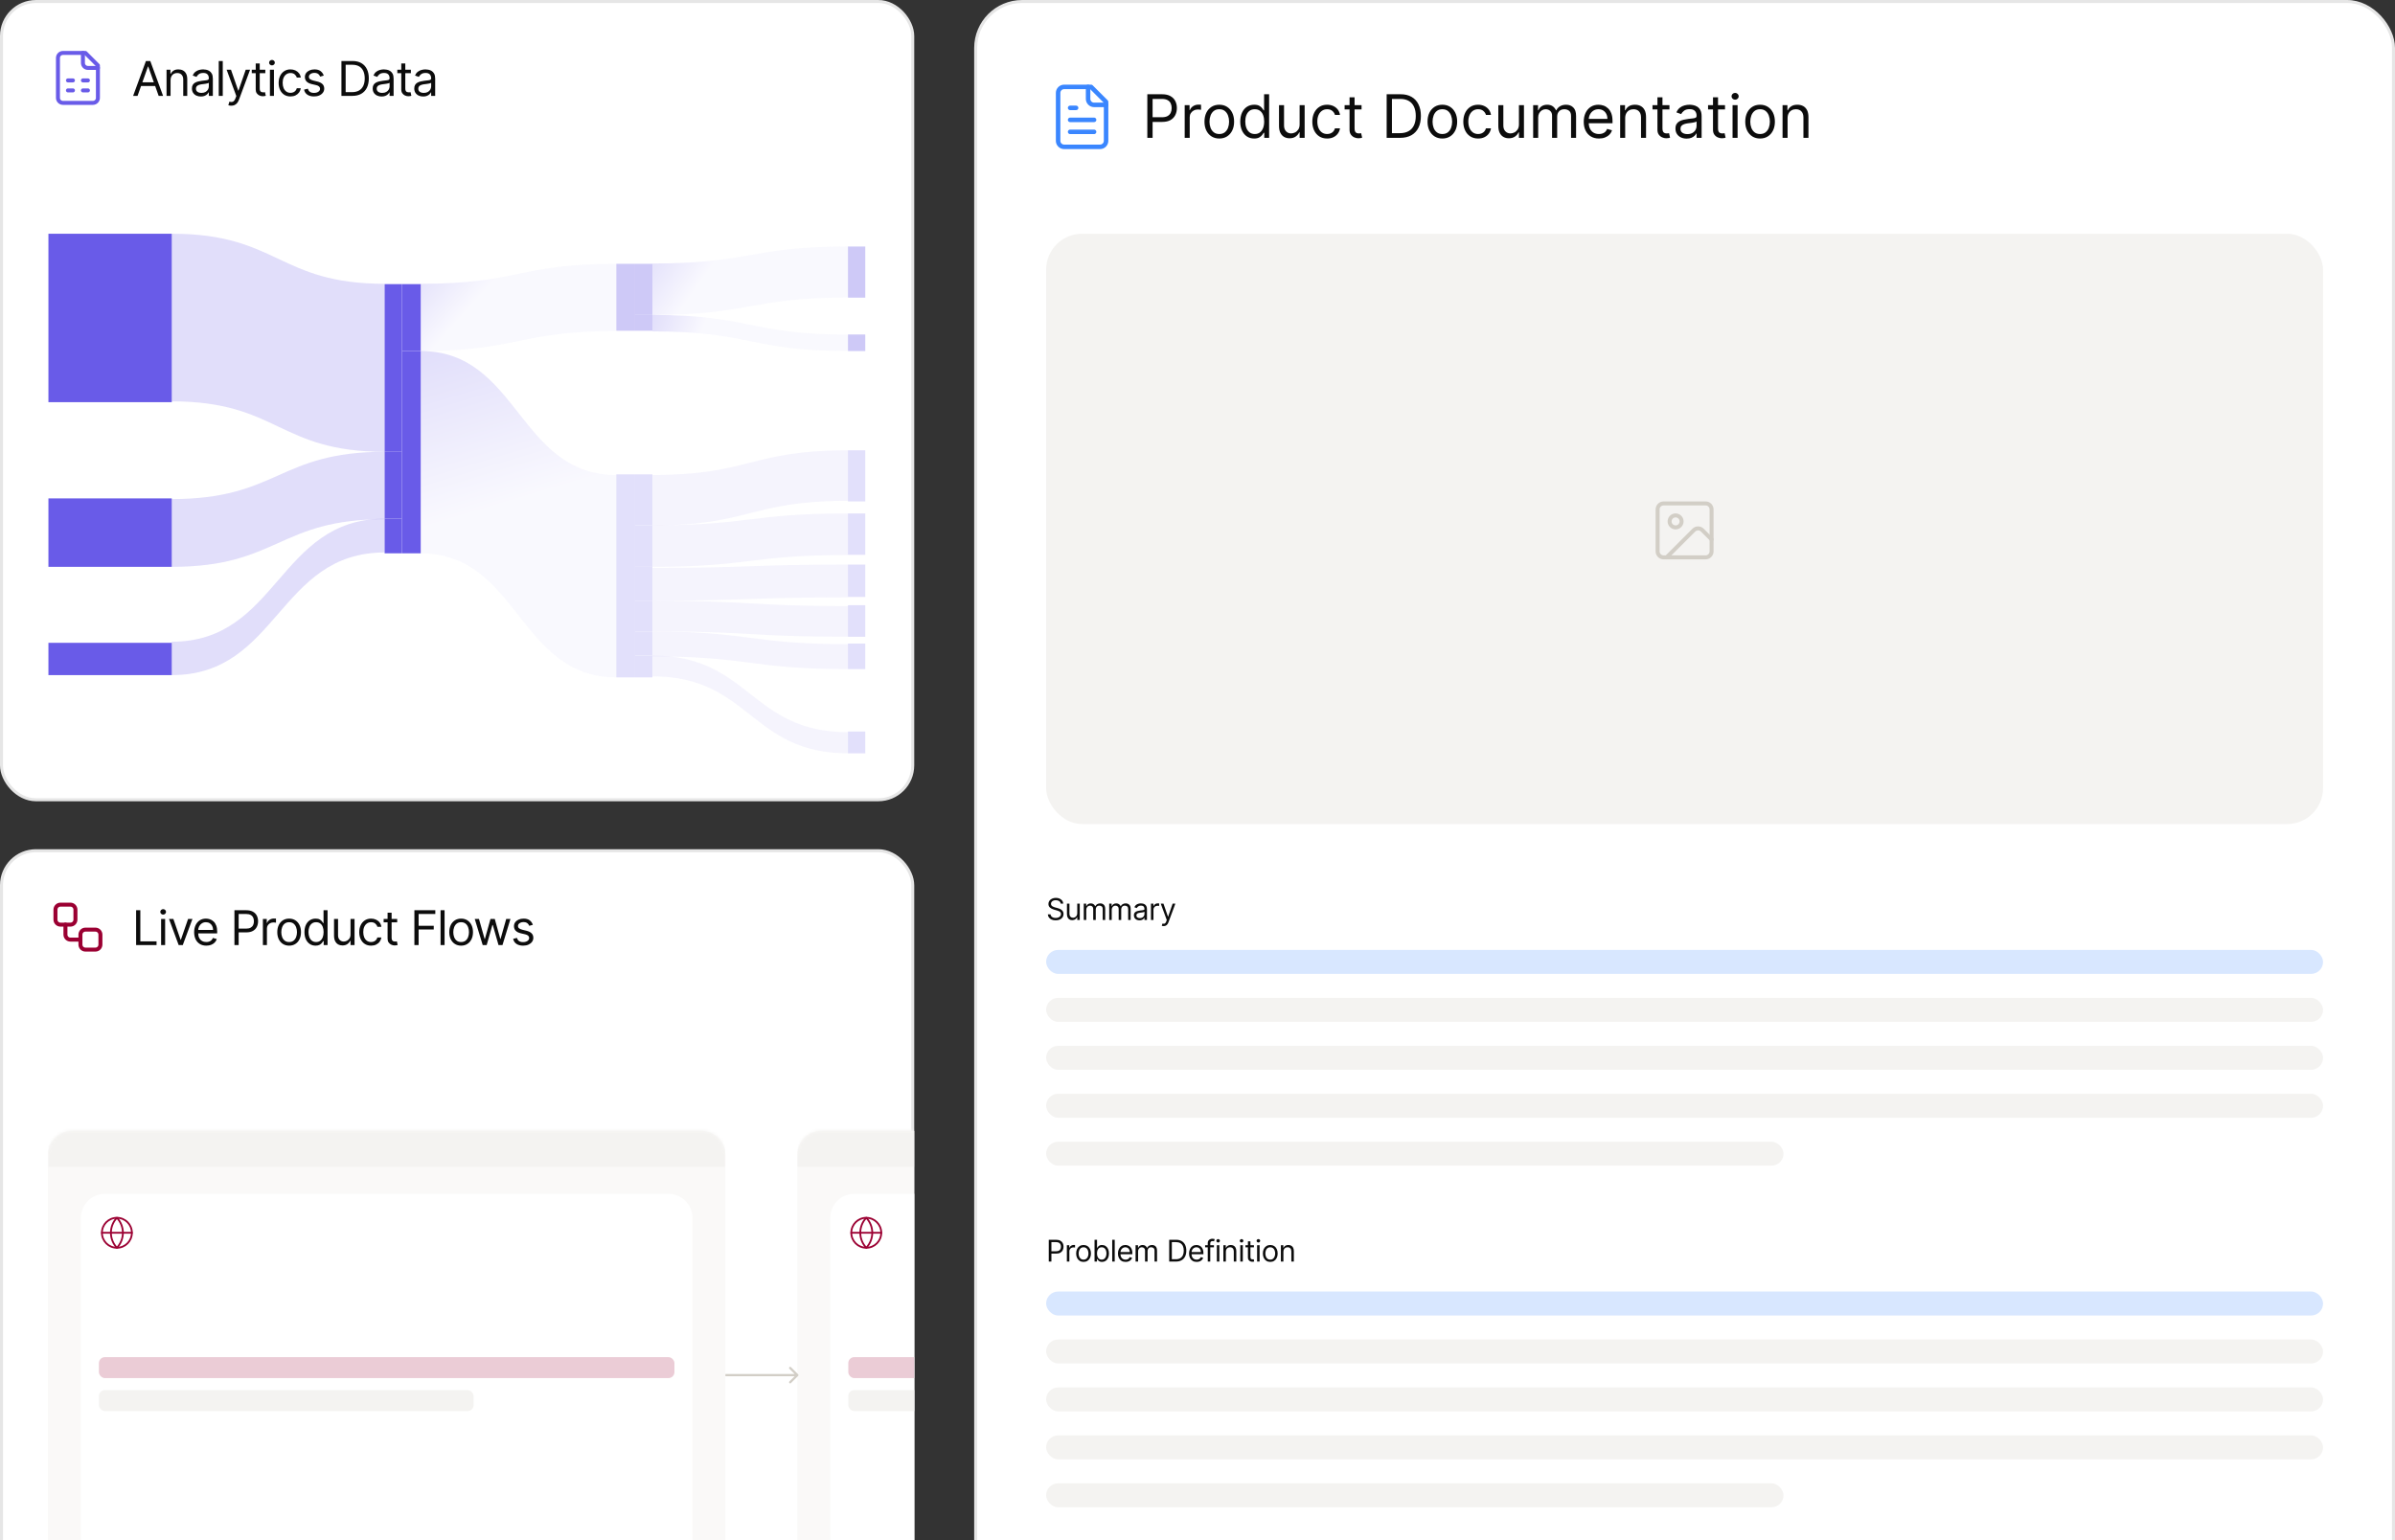 <svg width="799" height="514" viewBox="0 0 799 514" fill="none" xmlns="http://www.w3.org/2000/svg">
<rect x="0" y="0" width="799" height="514" fill="#333333" stroke="none"/>
<rect x="325.5" y="0.5" width="473" height="669" rx="15.5" fill="white"/>
<rect x="325.5" y="0.5" width="473" height="669" rx="15.5" stroke="#E6E6E6"/>
<path d="M364 29H355C354.47 29 353.961 29.211 353.586 29.586C353.211 29.961 353 30.47 353 31V47C353 47.53 353.211 48.039 353.586 48.414C353.961 48.789 354.47 49 355 49H367C367.53 49 368.039 48.789 368.414 48.414C368.789 48.039 369 47.53 369 47V34L364 29Z" stroke="#3A86FF" stroke-width="1.5" stroke-linecap="round" stroke-linejoin="round"/>
<path d="M363 29V33C363 33.53 363.211 34.039 363.586 34.414C363.961 34.789 364.47 35 365 35H369" stroke="#3A86FF" stroke-width="1.5" stroke-linecap="round" stroke-linejoin="round"/>
<path d="M359 36H357" stroke="#3A86FF" stroke-width="1.5" stroke-linecap="round" stroke-linejoin="round"/>
<path d="M365 40H357" stroke="#3A86FF" stroke-width="1.5" stroke-linecap="round" stroke-linejoin="round"/>
<path d="M365 44H357" stroke="#3A86FF" stroke-width="1.5" stroke-linecap="round" stroke-linejoin="round"/>
<path d="M382.761 46V31.454H387.676C388.817 31.454 389.75 31.66 390.474 32.072C391.204 32.48 391.743 33.031 392.094 33.727C392.444 34.423 392.619 35.2 392.619 36.057C392.619 36.914 392.444 37.693 392.094 38.394C391.748 39.094 391.213 39.653 390.489 40.07C389.764 40.481 388.836 40.688 387.705 40.688H384.182V39.125H387.648C388.429 39.125 389.056 38.99 389.53 38.72C390.003 38.45 390.347 38.086 390.56 37.626C390.777 37.162 390.886 36.639 390.886 36.057C390.886 35.474 390.777 34.954 390.56 34.494C390.347 34.035 390.001 33.675 389.523 33.415C389.045 33.15 388.41 33.017 387.619 33.017H384.523V46H382.761ZM395.229 46V35.091H396.849V36.739H396.962C397.161 36.199 397.521 35.761 398.042 35.425C398.563 35.089 399.15 34.92 399.803 34.92C399.926 34.92 400.08 34.923 400.265 34.928C400.45 34.932 400.589 34.939 400.684 34.949V36.653C400.627 36.639 400.497 36.618 400.293 36.59C400.094 36.556 399.884 36.54 399.661 36.54C399.131 36.54 398.657 36.651 398.241 36.874C397.829 37.091 397.502 37.394 397.261 37.783C397.024 38.166 396.906 38.604 396.906 39.097V46H395.229ZM406.771 46.227C405.786 46.227 404.922 45.993 404.178 45.524C403.44 45.055 402.862 44.4 402.445 43.557C402.033 42.714 401.827 41.729 401.827 40.602C401.827 39.466 402.033 38.474 402.445 37.626C402.862 36.779 403.44 36.121 404.178 35.652C404.922 35.183 405.786 34.949 406.771 34.949C407.755 34.949 408.617 35.183 409.356 35.652C410.099 36.121 410.677 36.779 411.089 37.626C411.505 38.474 411.714 39.466 411.714 40.602C411.714 41.729 411.505 42.714 411.089 43.557C410.677 44.4 410.099 45.055 409.356 45.524C408.617 45.993 407.755 46.227 406.771 46.227ZM406.771 44.722C407.519 44.722 408.134 44.53 408.617 44.146C409.1 43.763 409.458 43.258 409.69 42.633C409.922 42.008 410.038 41.331 410.038 40.602C410.038 39.873 409.922 39.194 409.69 38.564C409.458 37.934 409.1 37.425 408.617 37.037C408.134 36.649 407.519 36.455 406.771 36.455C406.022 36.455 405.407 36.649 404.924 37.037C404.441 37.425 404.084 37.934 403.852 38.564C403.62 39.194 403.504 39.873 403.504 40.602C403.504 41.331 403.62 42.008 403.852 42.633C404.084 43.258 404.441 43.763 404.924 44.146C405.407 44.53 406.022 44.722 406.771 44.722ZM418.392 46.227C417.483 46.227 416.68 45.998 415.984 45.538C415.288 45.074 414.743 44.421 414.35 43.578C413.958 42.731 413.761 41.729 413.761 40.574C413.761 39.428 413.958 38.434 414.35 37.591C414.743 36.748 415.29 36.097 415.991 35.638C416.692 35.178 417.502 34.949 418.42 34.949C419.13 34.949 419.691 35.067 420.103 35.304C420.52 35.536 420.837 35.801 421.055 36.099C421.278 36.393 421.45 36.635 421.574 36.824H421.716V31.454H423.392V46H421.772V44.324H421.574C421.45 44.523 421.275 44.774 421.048 45.077C420.821 45.375 420.496 45.642 420.075 45.879C419.654 46.111 419.092 46.227 418.392 46.227ZM418.619 44.722C419.291 44.722 419.859 44.546 420.324 44.196C420.788 43.841 421.14 43.351 421.382 42.726C421.623 42.096 421.744 41.369 421.744 40.545C421.744 39.731 421.626 39.019 421.389 38.408C421.152 37.792 420.802 37.314 420.338 36.973C419.874 36.627 419.301 36.455 418.619 36.455C417.909 36.455 417.317 36.637 416.843 37.001C416.375 37.361 416.022 37.851 415.785 38.472C415.553 39.087 415.437 39.778 415.437 40.545C415.437 41.322 415.556 42.028 415.792 42.662C416.034 43.292 416.389 43.794 416.858 44.168C417.331 44.537 417.918 44.722 418.619 44.722ZM433.569 41.54V35.091H435.245V46H433.569V44.153H433.456C433.2 44.707 432.802 45.178 432.262 45.567C431.723 45.95 431.041 46.142 430.217 46.142C429.535 46.142 428.929 45.993 428.399 45.695C427.868 45.392 427.452 44.937 427.149 44.331C426.846 43.72 426.694 42.951 426.694 42.023V35.091H428.37V41.909C428.37 42.705 428.593 43.339 429.038 43.812C429.488 44.286 430.061 44.523 430.757 44.523C431.173 44.523 431.597 44.416 432.028 44.203C432.464 43.99 432.828 43.663 433.122 43.223C433.42 42.783 433.569 42.222 433.569 41.54ZM442.747 46.227C441.724 46.227 440.844 45.986 440.105 45.503C439.366 45.02 438.798 44.355 438.401 43.507C438.003 42.66 437.804 41.691 437.804 40.602C437.804 39.494 438.008 38.517 438.415 37.669C438.827 36.817 439.4 36.151 440.134 35.673C440.872 35.19 441.734 34.949 442.719 34.949C443.486 34.949 444.177 35.091 444.793 35.375C445.408 35.659 445.912 36.057 446.305 36.568C446.698 37.08 446.942 37.676 447.037 38.358H445.361C445.233 37.861 444.949 37.42 444.509 37.037C444.073 36.649 443.486 36.455 442.747 36.455C442.094 36.455 441.521 36.625 441.028 36.966C440.541 37.302 440.16 37.778 439.885 38.394C439.615 39.004 439.48 39.722 439.48 40.545C439.48 41.388 439.613 42.122 439.878 42.747C440.148 43.372 440.527 43.858 441.014 44.203C441.507 44.549 442.084 44.722 442.747 44.722C443.183 44.722 443.578 44.646 443.933 44.494C444.288 44.343 444.589 44.125 444.835 43.841C445.081 43.557 445.257 43.216 445.361 42.818H447.037C446.942 43.462 446.708 44.042 446.334 44.558C445.964 45.07 445.474 45.477 444.864 45.78C444.258 46.078 443.552 46.227 442.747 46.227ZM454.232 35.091V36.511H448.578V35.091H454.232ZM450.226 32.477H451.902V42.875C451.902 43.349 451.971 43.704 452.108 43.94C452.25 44.172 452.43 44.329 452.648 44.409C452.87 44.485 453.105 44.523 453.351 44.523C453.536 44.523 453.687 44.513 453.805 44.494C453.924 44.471 454.018 44.452 454.089 44.438L454.43 45.943C454.317 45.986 454.158 46.028 453.955 46.071C453.751 46.118 453.493 46.142 453.18 46.142C452.707 46.142 452.243 46.04 451.788 45.837C451.339 45.633 450.964 45.323 450.666 44.906C450.373 44.49 450.226 43.964 450.226 43.33V32.477ZM467.094 46H462.605V31.454H467.293C468.704 31.454 469.911 31.746 470.915 32.328C471.919 32.906 472.688 33.737 473.223 34.821C473.758 35.901 474.026 37.193 474.026 38.699C474.026 40.214 473.756 41.519 473.216 42.612C472.676 43.701 471.89 44.539 470.858 45.126C469.826 45.709 468.571 46 467.094 46ZM464.366 44.438H466.98C468.183 44.438 469.179 44.206 469.97 43.742C470.761 43.278 471.35 42.617 471.739 41.76C472.127 40.903 472.321 39.883 472.321 38.699C472.321 37.525 472.129 36.514 471.746 35.666C471.362 34.814 470.789 34.16 470.027 33.706C469.265 33.247 468.315 33.017 467.179 33.017H464.366V44.438ZM481.185 46.227C480.2 46.227 479.336 45.993 478.592 45.524C477.854 45.055 477.276 44.4 476.859 43.557C476.447 42.714 476.241 41.729 476.241 40.602C476.241 39.466 476.447 38.474 476.859 37.626C477.276 36.779 477.854 36.121 478.592 35.652C479.336 35.183 480.2 34.949 481.185 34.949C482.17 34.949 483.031 35.183 483.77 35.652C484.513 36.121 485.091 36.779 485.503 37.626C485.92 38.474 486.128 39.466 486.128 40.602C486.128 41.729 485.92 42.714 485.503 43.557C485.091 44.4 484.513 45.055 483.77 45.524C483.031 45.993 482.17 46.227 481.185 46.227ZM481.185 44.722C481.933 44.722 482.548 44.53 483.031 44.146C483.514 43.763 483.872 43.258 484.104 42.633C484.336 42.008 484.452 41.331 484.452 40.602C484.452 39.873 484.336 39.194 484.104 38.564C483.872 37.934 483.514 37.425 483.031 37.037C482.548 36.649 481.933 36.455 481.185 36.455C480.437 36.455 479.821 36.649 479.338 37.037C478.855 37.425 478.498 37.934 478.266 38.564C478.034 39.194 477.918 39.873 477.918 40.602C477.918 41.331 478.034 42.008 478.266 42.633C478.498 43.258 478.855 43.763 479.338 44.146C479.821 44.53 480.437 44.722 481.185 44.722ZM493.118 46.227C492.096 46.227 491.215 45.986 490.476 45.503C489.738 45.02 489.169 44.355 488.772 43.507C488.374 42.66 488.175 41.691 488.175 40.602C488.175 39.494 488.379 38.517 488.786 37.669C489.198 36.817 489.771 36.151 490.505 35.673C491.243 35.19 492.105 34.949 493.09 34.949C493.857 34.949 494.548 35.091 495.164 35.375C495.779 35.659 496.283 36.057 496.676 36.568C497.069 37.08 497.313 37.676 497.408 38.358H495.732C495.604 37.861 495.32 37.42 494.88 37.037C494.444 36.649 493.857 36.455 493.118 36.455C492.465 36.455 491.892 36.625 491.4 36.966C490.912 37.302 490.531 37.778 490.256 38.394C489.986 39.004 489.851 39.722 489.851 40.545C489.851 41.388 489.984 42.122 490.249 42.747C490.519 43.372 490.898 43.858 491.385 44.203C491.878 44.549 492.455 44.722 493.118 44.722C493.554 44.722 493.949 44.646 494.304 44.494C494.659 44.343 494.96 44.125 495.206 43.841C495.453 43.557 495.628 43.216 495.732 42.818H497.408C497.313 43.462 497.079 44.042 496.705 44.558C496.336 45.07 495.846 45.477 495.235 45.78C494.629 46.078 493.923 46.227 493.118 46.227ZM506.733 41.54V35.091H508.409V46H506.733V44.153H506.62C506.364 44.707 505.966 45.178 505.426 45.567C504.887 45.95 504.205 46.142 503.381 46.142C502.699 46.142 502.093 45.993 501.563 45.695C501.033 45.392 500.616 44.937 500.313 44.331C500.01 43.72 499.858 42.951 499.858 42.023V35.091H501.534V41.909C501.534 42.705 501.757 43.339 502.202 43.812C502.652 44.286 503.225 44.523 503.921 44.523C504.337 44.523 504.761 44.416 505.192 44.203C505.628 43.99 505.992 43.663 506.286 43.223C506.584 42.783 506.733 42.222 506.733 41.54ZM511.479 46V35.091H513.099V36.795H513.241C513.468 36.213 513.835 35.761 514.342 35.439C514.848 35.112 515.457 34.949 516.167 34.949C516.887 34.949 517.486 35.112 517.964 35.439C518.447 35.761 518.823 36.213 519.093 36.795H519.207C519.486 36.232 519.905 35.785 520.464 35.453C521.022 35.117 521.692 34.949 522.474 34.949C523.449 34.949 524.247 35.254 524.867 35.865C525.487 36.471 525.798 37.416 525.798 38.699V46H524.121V38.699C524.121 37.894 523.901 37.319 523.461 36.973C523.021 36.627 522.502 36.455 521.906 36.455C521.138 36.455 520.544 36.687 520.123 37.151C519.701 37.61 519.491 38.192 519.491 38.898V46H517.786V38.528C517.786 37.908 517.585 37.409 517.183 37.03C516.78 36.646 516.262 36.455 515.627 36.455C515.192 36.455 514.784 36.571 514.406 36.803C514.031 37.035 513.728 37.356 513.496 37.769C513.269 38.176 513.156 38.647 513.156 39.182V46H511.479ZM533.436 46.227C532.385 46.227 531.478 45.995 530.716 45.531C529.958 45.062 529.374 44.409 528.962 43.571C528.554 42.728 528.351 41.748 528.351 40.631C528.351 39.513 528.554 38.528 528.962 37.676C529.374 36.819 529.946 36.151 530.68 35.673C531.419 35.19 532.281 34.949 533.266 34.949C533.834 34.949 534.395 35.044 534.949 35.233C535.503 35.422 536.007 35.73 536.462 36.156C536.916 36.578 537.278 37.136 537.548 37.832C537.818 38.528 537.953 39.385 537.953 40.403V41.114H529.544V39.665H536.249C536.249 39.049 536.125 38.5 535.879 38.017C535.638 37.534 535.292 37.153 534.842 36.874C534.397 36.594 533.872 36.455 533.266 36.455C532.598 36.455 532.02 36.62 531.533 36.952C531.05 37.278 530.678 37.705 530.418 38.23C530.157 38.756 530.027 39.319 530.027 39.92V40.886C530.027 41.71 530.169 42.409 530.453 42.981C530.742 43.55 531.142 43.983 531.653 44.281C532.165 44.575 532.759 44.722 533.436 44.722C533.876 44.722 534.274 44.66 534.629 44.537C534.989 44.409 535.299 44.22 535.56 43.969C535.82 43.713 536.021 43.396 536.163 43.017L537.783 43.472C537.612 44.021 537.326 44.504 536.923 44.92C536.521 45.332 536.024 45.654 535.432 45.886C534.84 46.114 534.175 46.227 533.436 46.227ZM542.179 39.438V46H540.503V35.091H542.122V36.795H542.264C542.52 36.242 542.908 35.796 543.429 35.46C543.95 35.119 544.622 34.949 545.446 34.949C546.185 34.949 546.831 35.1 547.385 35.403C547.939 35.702 548.37 36.156 548.678 36.767C548.985 37.373 549.139 38.14 549.139 39.068V46H547.463V39.182C547.463 38.325 547.241 37.657 546.795 37.179C546.35 36.696 545.74 36.455 544.963 36.455C544.428 36.455 543.95 36.571 543.528 36.803C543.112 37.035 542.783 37.373 542.541 37.818C542.3 38.263 542.179 38.803 542.179 39.438ZM556.946 35.091V36.511H551.293V35.091H556.946ZM552.941 32.477H554.617V42.875C554.617 43.349 554.685 43.704 554.823 43.94C554.965 44.172 555.145 44.329 555.363 44.409C555.585 44.485 555.819 44.523 556.066 44.523C556.25 44.523 556.402 44.513 556.52 44.494C556.639 44.471 556.733 44.452 556.804 44.438L557.145 45.943C557.032 45.986 556.873 46.028 556.669 46.071C556.466 46.118 556.208 46.142 555.895 46.142C555.422 46.142 554.958 46.04 554.503 45.837C554.053 45.633 553.679 45.323 553.381 44.906C553.087 44.49 552.941 43.964 552.941 43.33V32.477ZM562.678 46.256C561.987 46.256 561.359 46.126 560.796 45.865C560.232 45.6 559.785 45.219 559.453 44.722C559.122 44.22 558.956 43.614 558.956 42.903C558.956 42.278 559.079 41.772 559.326 41.383C559.572 40.99 559.901 40.683 560.313 40.46C560.725 40.238 561.179 40.072 561.676 39.963C562.178 39.849 562.683 39.76 563.189 39.693C563.852 39.608 564.39 39.544 564.801 39.501C565.218 39.454 565.521 39.376 565.711 39.267C565.905 39.158 566.002 38.969 566.002 38.699V38.642C566.002 37.941 565.81 37.397 565.426 37.008C565.048 36.62 564.472 36.426 563.701 36.426C562.9 36.426 562.273 36.601 561.819 36.952C561.364 37.302 561.044 37.676 560.86 38.074L559.269 37.506C559.553 36.843 559.932 36.327 560.405 35.957C560.883 35.583 561.404 35.323 561.968 35.176C562.536 35.025 563.095 34.949 563.644 34.949C563.994 34.949 564.397 34.992 564.851 35.077C565.31 35.157 565.753 35.325 566.179 35.581C566.61 35.837 566.968 36.222 567.252 36.739C567.536 37.255 567.678 37.946 567.678 38.812V46H566.002V44.523H565.917C565.803 44.76 565.614 45.013 565.348 45.283C565.083 45.553 564.73 45.782 564.29 45.972C563.85 46.161 563.312 46.256 562.678 46.256ZM562.934 44.75C563.596 44.75 564.155 44.62 564.61 44.359C565.069 44.099 565.415 43.763 565.647 43.351C565.883 42.939 566.002 42.506 566.002 42.051V40.517C565.931 40.602 565.775 40.68 565.533 40.751C565.296 40.818 565.022 40.877 564.709 40.929C564.401 40.976 564.101 41.019 563.807 41.057C563.518 41.09 563.284 41.118 563.104 41.142C562.668 41.199 562.261 41.291 561.882 41.419C561.508 41.542 561.205 41.729 560.973 41.98C560.746 42.226 560.632 42.562 560.632 42.989C560.632 43.571 560.848 44.011 561.279 44.31C561.714 44.603 562.266 44.75 562.934 44.75ZM575.482 35.091V36.511H569.828V35.091H575.482ZM571.476 32.477H573.152V42.875C573.152 43.349 573.221 43.704 573.358 43.94C573.5 44.172 573.68 44.329 573.898 44.409C574.12 44.485 574.355 44.523 574.601 44.523C574.786 44.523 574.937 44.513 575.055 44.494C575.174 44.471 575.268 44.452 575.339 44.438L575.68 45.943C575.567 45.986 575.408 46.028 575.205 46.071C575.001 46.118 574.743 46.142 574.43 46.142C573.957 46.142 573.493 46.04 573.038 45.837C572.589 45.633 572.214 45.323 571.916 44.906C571.623 44.49 571.476 43.964 571.476 43.33V32.477ZM578.003 46V35.091H579.679V46H578.003ZM578.855 33.273C578.528 33.273 578.247 33.161 578.01 32.939C577.778 32.716 577.662 32.449 577.662 32.136C577.662 31.824 577.778 31.556 578.01 31.334C578.247 31.111 578.528 31 578.855 31C579.182 31 579.461 31.111 579.693 31.334C579.93 31.556 580.048 31.824 580.048 32.136C580.048 32.449 579.93 32.716 579.693 32.939C579.461 33.161 579.182 33.273 578.855 33.273ZM587.181 46.227C586.196 46.227 585.332 45.993 584.588 45.524C583.85 45.055 583.272 44.4 582.855 43.557C582.444 42.714 582.238 41.729 582.238 40.602C582.238 39.466 582.444 38.474 582.855 37.626C583.272 36.779 583.85 36.121 584.588 35.652C585.332 35.183 586.196 34.949 587.181 34.949C588.166 34.949 589.027 35.183 589.766 35.652C590.509 36.121 591.087 36.779 591.499 37.626C591.916 38.474 592.124 39.466 592.124 40.602C592.124 41.729 591.916 42.714 591.499 43.557C591.087 44.4 590.509 45.055 589.766 45.524C589.027 45.993 588.166 46.227 587.181 46.227ZM587.181 44.722C587.929 44.722 588.544 44.53 589.027 44.146C589.51 43.763 589.868 43.258 590.1 42.633C590.332 42.008 590.448 41.331 590.448 40.602C590.448 39.873 590.332 39.194 590.1 38.564C589.868 37.934 589.51 37.425 589.027 37.037C588.544 36.649 587.929 36.455 587.181 36.455C586.433 36.455 585.817 36.649 585.334 37.037C584.851 37.425 584.494 37.934 584.262 38.564C584.03 39.194 583.914 39.873 583.914 40.602C583.914 41.331 584.03 42.008 584.262 42.633C584.494 43.258 584.851 43.763 585.334 44.146C585.817 44.53 586.433 44.722 587.181 44.722ZM596.359 39.438V46H594.683V35.091H596.302V36.795H596.444C596.7 36.242 597.088 35.796 597.609 35.46C598.129 35.119 598.802 34.949 599.626 34.949C600.364 34.949 601.011 35.1 601.565 35.403C602.119 35.702 602.549 36.156 602.857 36.767C603.165 37.373 603.319 38.14 603.319 39.068V46H601.643V39.182C601.643 38.325 601.42 37.657 600.975 37.179C600.53 36.696 599.919 36.455 599.143 36.455C598.608 36.455 598.129 36.571 597.708 36.803C597.291 37.035 596.962 37.373 596.721 37.818C596.479 38.263 596.359 38.803 596.359 39.438Z" fill="black" fill-opacity="0.95"/>
<rect x="349" y="78" width="426" height="197" rx="12" fill="#F4F3F1"/>
<path d="M569 168H555C553.895 168 553 168.895 553 170V184C553 185.105 553.895 186 555 186H569C570.105 186 571 185.105 571 184V170C571 168.895 570.105 168 569 168Z" stroke="#D2CEC6" stroke-width="1.33" stroke-linecap="round" stroke-linejoin="round"/>
<path d="M559 176C560.105 176 561 175.105 561 174C561 172.895 560.105 172 559 172C557.895 172 557 172.895 557 174C557 175.105 557.895 176 559 176Z" stroke="#D2CEC6" stroke-width="1.33" stroke-linecap="round" stroke-linejoin="round"/>
<path d="M571 180L567.914 176.914C567.539 176.539 567.03 176.328 566.5 176.328C565.97 176.328 565.461 176.539 565.086 176.914L556 186" stroke="#D2CEC6" stroke-width="1.33" stroke-linecap="round" stroke-linejoin="round"/>
<path d="M353.858 301.545C353.815 301.186 353.643 300.906 353.339 300.707C353.036 300.509 352.665 300.409 352.224 300.409C351.902 300.409 351.621 300.461 351.379 300.565C351.14 300.67 350.953 300.813 350.818 300.995C350.686 301.177 350.619 301.384 350.619 301.616C350.619 301.811 350.665 301.978 350.758 302.117C350.853 302.254 350.973 302.369 351.12 302.462C351.267 302.552 351.421 302.626 351.582 302.685C351.743 302.742 351.891 302.788 352.026 302.824L352.764 303.023C352.954 303.072 353.164 303.141 353.396 303.229C353.631 303.316 353.854 303.436 354.067 303.587C354.283 303.737 354.46 303.928 354.6 304.163C354.74 304.397 354.81 304.685 354.81 305.026C354.81 305.419 354.707 305.774 354.501 306.091C354.297 306.408 353.999 306.66 353.606 306.847C353.215 307.034 352.741 307.128 352.182 307.128C351.661 307.128 351.21 307.044 350.829 306.876C350.45 306.708 350.152 306.473 349.934 306.173C349.719 305.872 349.597 305.523 349.568 305.125H350.477C350.501 305.4 350.593 305.627 350.754 305.807C350.918 305.984 351.124 306.117 351.372 306.205C351.623 306.29 351.893 306.332 352.182 306.332C352.518 306.332 352.82 306.278 353.087 306.169C353.355 306.058 353.567 305.904 353.723 305.707C353.879 305.509 353.957 305.277 353.957 305.011C353.957 304.77 353.89 304.573 353.755 304.422C353.62 304.27 353.442 304.147 353.222 304.053C353.002 303.958 352.764 303.875 352.509 303.804L351.614 303.548C351.045 303.385 350.596 303.152 350.264 302.849C349.933 302.546 349.767 302.149 349.767 301.659C349.767 301.252 349.877 300.897 350.097 300.594C350.32 300.288 350.618 300.052 350.992 299.884C351.369 299.713 351.789 299.628 352.253 299.628C352.722 299.628 353.138 299.712 353.503 299.88C353.867 300.046 354.156 300.273 354.369 300.562C354.585 300.851 354.698 301.179 354.71 301.545H353.858ZM359.381 304.77V301.545H360.22V307H359.381V306.077H359.325C359.197 306.354 358.998 306.589 358.728 306.783C358.458 306.975 358.117 307.071 357.705 307.071C357.364 307.071 357.061 306.996 356.796 306.847C356.531 306.696 356.323 306.469 356.171 306.165C356.02 305.86 355.944 305.475 355.944 305.011V301.545H356.782V304.955C356.782 305.352 356.893 305.67 357.116 305.906C357.341 306.143 357.627 306.261 357.975 306.261C358.184 306.261 358.395 306.208 358.611 306.102C358.829 305.995 359.011 305.832 359.158 305.612C359.307 305.391 359.381 305.111 359.381 304.77ZM361.555 307V301.545H362.364V302.398H362.435C362.549 302.107 362.732 301.88 362.986 301.719C363.239 301.556 363.543 301.474 363.898 301.474C364.258 301.474 364.558 301.556 364.797 301.719C365.038 301.88 365.226 302.107 365.361 302.398H365.418C365.558 302.116 365.767 301.892 366.047 301.727C366.326 301.558 366.661 301.474 367.052 301.474C367.539 301.474 367.938 301.627 368.248 301.933C368.559 302.236 368.714 302.708 368.714 303.349V307H367.876V303.349C367.876 302.947 367.765 302.659 367.545 302.487C367.325 302.314 367.066 302.227 366.768 302.227C366.384 302.227 366.087 302.343 365.876 302.575C365.666 302.805 365.56 303.096 365.56 303.449V307H364.708V303.264C364.708 302.954 364.607 302.704 364.406 302.515C364.205 302.323 363.946 302.227 363.628 302.227C363.411 302.227 363.207 302.285 363.018 302.401C362.831 302.517 362.679 302.678 362.563 302.884C362.449 303.088 362.393 303.323 362.393 303.591V307H361.555ZM370.046 307V301.545H370.856V302.398H370.927C371.04 302.107 371.224 301.88 371.477 301.719C371.73 301.556 372.035 301.474 372.39 301.474C372.75 301.474 373.049 301.556 373.288 301.719C373.53 301.88 373.718 302.107 373.853 302.398H373.91C374.049 302.116 374.259 301.892 374.538 301.727C374.817 301.558 375.152 301.474 375.543 301.474C376.031 301.474 376.43 301.627 376.74 301.933C377.05 302.236 377.205 302.708 377.205 303.349V307H376.367V303.349C376.367 302.947 376.257 302.659 376.037 302.487C375.817 302.314 375.557 302.227 375.259 302.227C374.875 302.227 374.578 302.343 374.368 302.575C374.157 302.805 374.052 303.096 374.052 303.449V307H373.199V303.264C373.199 302.954 373.099 302.704 372.898 302.515C372.696 302.323 372.437 302.227 372.12 302.227C371.902 302.227 371.698 302.285 371.509 302.401C371.322 302.517 371.17 302.678 371.054 302.884C370.941 303.088 370.884 303.323 370.884 303.591V307H370.046ZM380.142 307.128C379.797 307.128 379.483 307.063 379.201 306.933C378.92 306.8 378.696 306.609 378.53 306.361C378.365 306.11 378.282 305.807 378.282 305.452C378.282 305.139 378.343 304.886 378.466 304.692C378.589 304.495 378.754 304.341 378.96 304.23C379.166 304.119 379.393 304.036 379.642 303.982C379.893 303.925 380.145 303.88 380.398 303.847C380.73 303.804 380.998 303.772 381.204 303.751C381.413 303.727 381.564 303.688 381.659 303.634C381.756 303.579 381.804 303.484 381.804 303.349V303.321C381.804 302.971 381.709 302.698 381.517 302.504C381.327 302.31 381.04 302.213 380.654 302.213C380.254 302.213 379.94 302.301 379.713 302.476C379.486 302.651 379.326 302.838 379.233 303.037L378.438 302.753C378.58 302.421 378.769 302.163 379.006 301.979C379.245 301.792 379.506 301.661 379.787 301.588C380.071 301.512 380.351 301.474 380.625 301.474C380.801 301.474 381.002 301.496 381.229 301.538C381.459 301.579 381.68 301.663 381.893 301.79C382.109 301.918 382.287 302.111 382.429 302.369C382.571 302.627 382.642 302.973 382.642 303.406V307H381.804V306.261H381.762C381.705 306.38 381.61 306.506 381.478 306.641C381.345 306.776 381.169 306.891 380.949 306.986C380.728 307.08 380.46 307.128 380.142 307.128ZM380.27 306.375C380.602 306.375 380.881 306.31 381.108 306.18C381.338 306.049 381.511 305.881 381.627 305.675C381.745 305.469 381.804 305.253 381.804 305.026V304.259C381.769 304.301 381.691 304.34 381.57 304.376C381.452 304.409 381.314 304.438 381.158 304.464C381.004 304.488 380.854 304.509 380.707 304.528C380.563 304.545 380.446 304.559 380.356 304.571C380.138 304.599 379.934 304.646 379.745 304.71C379.558 304.771 379.406 304.865 379.29 304.99C379.177 305.113 379.12 305.281 379.12 305.494C379.12 305.786 379.227 306.006 379.443 306.155C379.661 306.302 379.937 306.375 380.27 306.375ZM383.972 307V301.545H384.782V302.369H384.839C384.938 302.099 385.118 301.88 385.378 301.712C385.639 301.544 385.932 301.46 386.259 301.46C386.321 301.46 386.398 301.461 386.49 301.464C386.582 301.466 386.652 301.47 386.699 301.474V302.327C386.671 302.32 386.606 302.309 386.504 302.295C386.405 302.278 386.299 302.27 386.188 302.27C385.923 302.27 385.686 302.326 385.478 302.437C385.272 302.546 385.108 302.697 384.988 302.891C384.869 303.083 384.81 303.302 384.81 303.548V307H383.972ZM388.199 309.045C388.057 309.045 387.93 309.034 387.819 309.01C387.707 308.989 387.63 308.967 387.588 308.946L387.801 308.207C388.004 308.259 388.184 308.278 388.341 308.264C388.497 308.25 388.635 308.18 388.756 308.055C388.879 307.932 388.992 307.732 389.094 307.455L389.25 307.028L387.233 301.545H388.142L389.647 305.892H389.704L391.21 301.545H392.119L389.804 307.795C389.7 308.077 389.571 308.31 389.417 308.495C389.263 308.682 389.084 308.821 388.88 308.911C388.679 309 388.452 309.045 388.199 309.045Z" fill="black" fill-opacity="0.95"/>
<rect x="349" y="317" width="426" height="8" rx="4" fill="#D8E7FF"/>
<rect x="349" y="333" width="426" height="8" rx="4" fill="#F4F3F1"/>
<rect x="349" y="349" width="426" height="8" rx="4" fill="#F4F3F1"/>
<rect x="349" y="365" width="426" height="8" rx="4" fill="#F4F3F1"/>
<rect x="349" y="381" width="246" height="8" rx="4" fill="#F4F3F1"/>
<path d="M349.881 421V413.727H352.338C352.909 413.727 353.375 413.83 353.737 414.036C354.102 414.24 354.372 414.516 354.547 414.864C354.722 415.212 354.81 415.6 354.81 416.028C354.81 416.457 354.722 416.846 354.547 417.197C354.374 417.547 354.107 417.826 353.744 418.035C353.382 418.241 352.918 418.344 352.352 418.344H350.591V417.562H352.324C352.714 417.562 353.028 417.495 353.265 417.36C353.502 417.225 353.673 417.043 353.78 416.813C353.889 416.581 353.943 416.32 353.943 416.028C353.943 415.737 353.889 415.477 353.78 415.247C353.673 415.018 353.5 414.838 353.261 414.707C353.022 414.575 352.705 414.509 352.31 414.509H350.761V421H349.881ZM355.915 421V415.545H356.724V416.369H356.781C356.881 416.099 357.061 415.88 357.321 415.712C357.581 415.544 357.875 415.46 358.202 415.46C358.263 415.46 358.34 415.461 358.432 415.464C358.525 415.466 358.595 415.47 358.642 415.474V416.327C358.614 416.32 358.548 416.309 358.447 416.295C358.347 416.278 358.242 416.27 358.131 416.27C357.865 416.27 357.629 416.326 357.42 416.437C357.214 416.546 357.051 416.697 356.93 416.891C356.812 417.083 356.753 417.302 356.753 417.548V421H355.915ZM361.485 421.114C360.993 421.114 360.561 420.996 360.189 420.762C359.82 420.528 359.531 420.2 359.323 419.778C359.117 419.357 359.014 418.865 359.014 418.301C359.014 417.733 359.117 417.237 359.323 416.813C359.531 416.389 359.82 416.06 360.189 415.826C360.561 415.592 360.993 415.474 361.485 415.474C361.978 415.474 362.409 415.592 362.778 415.826C363.15 416.06 363.438 416.389 363.644 416.813C363.853 417.237 363.957 417.733 363.957 418.301C363.957 418.865 363.853 419.357 363.644 419.778C363.438 420.2 363.15 420.528 362.778 420.762C362.409 420.996 361.978 421.114 361.485 421.114ZM361.485 420.361C361.859 420.361 362.167 420.265 362.409 420.073C362.65 419.881 362.829 419.629 362.945 419.317C363.061 419.004 363.119 418.666 363.119 418.301C363.119 417.937 363.061 417.597 362.945 417.282C362.829 416.967 362.65 416.713 362.409 416.518C362.167 416.324 361.859 416.227 361.485 416.227C361.111 416.227 360.803 416.324 360.562 416.518C360.321 416.713 360.142 416.967 360.026 417.282C359.91 417.597 359.852 417.937 359.852 418.301C359.852 418.666 359.91 419.004 360.026 419.317C360.142 419.629 360.321 419.881 360.562 420.073C360.803 420.265 361.111 420.361 361.485 420.361ZM365.15 421V413.727H365.988V416.412H366.059C366.12 416.317 366.206 416.196 366.315 416.05C366.426 415.901 366.584 415.768 366.79 415.652C366.999 415.534 367.281 415.474 367.636 415.474C368.095 415.474 368.5 415.589 368.85 415.819C369.2 416.049 369.474 416.374 369.67 416.795C369.867 417.217 369.965 417.714 369.965 418.287C369.965 418.865 369.867 419.365 369.67 419.789C369.474 420.21 369.202 420.537 368.854 420.769C368.506 420.999 368.104 421.114 367.65 421.114C367.299 421.114 367.019 421.056 366.808 420.94C366.598 420.821 366.435 420.687 366.322 420.538C366.208 420.387 366.12 420.261 366.059 420.162H365.959V421H365.15ZM365.974 418.273C365.974 418.685 366.034 419.048 366.155 419.363C366.276 419.675 366.452 419.92 366.684 420.098C366.916 420.273 367.2 420.361 367.536 420.361C367.887 420.361 368.179 420.268 368.413 420.084C368.65 419.897 368.828 419.646 368.946 419.331C369.067 419.014 369.127 418.661 369.127 418.273C369.127 417.889 369.068 417.544 368.95 417.236C368.834 416.926 368.657 416.681 368.42 416.501C368.186 416.318 367.891 416.227 367.536 416.227C367.195 416.227 366.909 416.314 366.677 416.487C366.445 416.657 366.27 416.896 366.151 417.204C366.033 417.509 365.974 417.866 365.974 418.273ZM371.885 413.727V421H371.047V413.727H371.885ZM375.507 421.114C374.982 421.114 374.528 420.998 374.147 420.766C373.768 420.531 373.476 420.205 373.27 419.786C373.066 419.364 372.964 418.874 372.964 418.315C372.964 417.757 373.066 417.264 373.27 416.838C373.476 416.41 373.762 416.076 374.129 415.837C374.499 415.595 374.929 415.474 375.422 415.474C375.706 415.474 375.987 415.522 376.263 415.616C376.54 415.711 376.793 415.865 377.02 416.078C377.247 416.289 377.428 416.568 377.563 416.916C377.698 417.264 377.766 417.693 377.766 418.202V418.557H373.561V417.832H376.913C376.913 417.525 376.852 417.25 376.729 417.009C376.608 416.767 376.435 416.576 376.21 416.437C375.988 416.297 375.725 416.227 375.422 416.227C375.088 416.227 374.799 416.31 374.555 416.476C374.314 416.639 374.128 416.852 373.998 417.115C373.868 417.378 373.803 417.66 373.803 417.96V418.443C373.803 418.855 373.874 419.204 374.016 419.491C374.16 419.775 374.36 419.991 374.616 420.141C374.871 420.287 375.169 420.361 375.507 420.361C375.727 420.361 375.926 420.33 376.104 420.268C376.284 420.205 376.439 420.11 376.569 419.984C376.699 419.857 376.8 419.698 376.871 419.509L377.68 419.736C377.595 420.01 377.452 420.252 377.251 420.46C377.049 420.666 376.801 420.827 376.505 420.943C376.209 421.057 375.876 421.114 375.507 421.114ZM378.84 421V415.545H379.65V416.398H379.721C379.835 416.107 380.018 415.88 380.272 415.719C380.525 415.556 380.829 415.474 381.184 415.474C381.544 415.474 381.844 415.556 382.083 415.719C382.324 415.88 382.512 416.107 382.647 416.398H382.704C382.844 416.116 383.053 415.892 383.333 415.727C383.612 415.558 383.947 415.474 384.338 415.474C384.825 415.474 385.224 415.627 385.534 415.933C385.845 416.236 386 416.708 386 417.349V421H385.162V417.349C385.162 416.947 385.051 416.659 384.831 416.487C384.611 416.314 384.352 416.227 384.054 416.227C383.67 416.227 383.373 416.343 383.162 416.575C382.952 416.805 382.846 417.096 382.846 417.449V421H381.994V417.264C381.994 416.954 381.893 416.704 381.692 416.515C381.491 416.323 381.232 416.227 380.914 416.227C380.697 416.227 380.493 416.285 380.304 416.401C380.117 416.517 379.965 416.678 379.849 416.884C379.735 417.088 379.679 417.323 379.679 417.591V421H378.84ZM392.302 421H390.058V413.727H392.402C393.107 413.727 393.711 413.873 394.213 414.164C394.715 414.453 395.099 414.868 395.367 415.411C395.634 415.95 395.768 416.597 395.768 417.349C395.768 418.107 395.633 418.759 395.363 419.306C395.094 419.851 394.701 420.27 394.184 420.563C393.668 420.854 393.041 421 392.302 421ZM390.939 420.219H392.246C392.847 420.219 393.345 420.103 393.741 419.871C394.136 419.639 394.431 419.308 394.625 418.88C394.819 418.451 394.916 417.941 394.916 417.349C394.916 416.762 394.82 416.257 394.628 415.833C394.437 415.407 394.15 415.08 393.769 414.853C393.388 414.623 392.913 414.509 392.345 414.509H390.939V420.219ZM399.219 421.114C398.693 421.114 398.24 420.998 397.859 420.766C397.48 420.531 397.188 420.205 396.982 419.786C396.778 419.364 396.676 418.874 396.676 418.315C396.676 417.757 396.778 417.264 396.982 416.838C397.188 416.41 397.474 416.076 397.841 415.837C398.21 415.595 398.641 415.474 399.134 415.474C399.418 415.474 399.698 415.522 399.975 415.616C400.252 415.711 400.504 415.865 400.732 416.078C400.959 416.289 401.14 416.568 401.275 416.916C401.41 417.264 401.477 417.693 401.477 418.202V418.557H397.273V417.832H400.625C400.625 417.525 400.564 417.25 400.44 417.009C400.32 416.767 400.147 416.576 399.922 416.437C399.699 416.297 399.437 416.227 399.134 416.227C398.8 416.227 398.511 416.31 398.267 416.476C398.026 416.639 397.84 416.852 397.71 417.115C397.579 417.378 397.514 417.66 397.514 417.96V418.443C397.514 418.855 397.585 419.204 397.727 419.491C397.872 419.775 398.072 419.991 398.327 420.141C398.583 420.287 398.88 420.361 399.219 420.361C399.439 420.361 399.638 420.33 399.815 420.268C399.995 420.205 400.15 420.11 400.281 419.984C400.411 419.857 400.511 419.698 400.582 419.509L401.392 419.736C401.307 420.01 401.164 420.252 400.962 420.46C400.761 420.666 400.513 420.827 400.217 420.943C399.921 421.057 399.588 421.114 399.219 421.114ZM404.981 415.545V416.256H402.041V415.545H404.981ZM402.922 421V414.793C402.922 414.48 402.995 414.22 403.142 414.011C403.288 413.803 403.479 413.647 403.713 413.543C403.948 413.438 404.195 413.386 404.456 413.386C404.662 413.386 404.83 413.403 404.96 413.436C405.09 413.469 405.187 413.5 405.251 413.528L405.01 414.253C404.967 414.239 404.908 414.221 404.832 414.2C404.759 414.178 404.662 414.168 404.541 414.168C404.264 414.168 404.064 414.237 403.941 414.377C403.82 414.517 403.76 414.722 403.76 414.991V421H402.922ZM405.956 421V415.545H406.794V421H405.956ZM406.382 414.636C406.219 414.636 406.078 414.581 405.959 414.469C405.843 414.358 405.785 414.224 405.785 414.068C405.785 413.912 405.843 413.778 405.959 413.667C406.078 413.556 406.219 413.5 406.382 413.5C406.545 413.5 406.685 413.556 406.801 413.667C406.919 413.778 406.978 413.912 406.978 414.068C406.978 414.224 406.919 414.358 406.801 414.469C406.685 414.581 406.545 414.636 406.382 414.636ZM408.967 417.719V421H408.129V415.545H408.938V416.398H409.009C409.137 416.121 409.331 415.898 409.592 415.73C409.852 415.56 410.188 415.474 410.6 415.474C410.97 415.474 411.293 415.55 411.57 415.702C411.847 415.851 412.062 416.078 412.216 416.384C412.37 416.687 412.447 417.07 412.447 417.534V421H411.609V417.591C411.609 417.162 411.498 416.829 411.275 416.589C411.053 416.348 410.747 416.227 410.359 416.227C410.091 416.227 409.852 416.285 409.642 416.401C409.433 416.517 409.269 416.687 409.148 416.909C409.027 417.132 408.967 417.402 408.967 417.719ZM413.778 421V415.545H414.616V421H413.778ZM414.205 414.636C414.041 414.636 413.9 414.581 413.782 414.469C413.666 414.358 413.608 414.224 413.608 414.068C413.608 413.912 413.666 413.778 413.782 413.667C413.9 413.556 414.041 413.5 414.205 413.5C414.368 413.5 414.508 413.556 414.624 413.667C414.742 413.778 414.801 413.912 414.801 414.068C414.801 414.224 414.742 414.358 414.624 414.469C414.508 414.581 414.368 414.636 414.205 414.636ZM418.324 415.545V416.256H415.497V415.545H418.324ZM416.321 414.239H417.159V419.438C417.159 419.674 417.193 419.852 417.262 419.97C417.333 420.086 417.423 420.164 417.532 420.205C417.643 420.242 417.76 420.261 417.883 420.261C417.976 420.261 418.051 420.257 418.111 420.247C418.17 420.235 418.217 420.226 418.253 420.219L418.423 420.972C418.366 420.993 418.287 421.014 418.185 421.036C418.083 421.059 417.954 421.071 417.798 421.071C417.561 421.071 417.329 421.02 417.102 420.918C416.877 420.817 416.69 420.661 416.541 420.453C416.394 420.245 416.321 419.982 416.321 419.665V414.239ZM419.384 421V415.545H420.222V421H419.384ZM419.81 414.636C419.647 414.636 419.506 414.581 419.388 414.469C419.272 414.358 419.214 414.224 419.214 414.068C419.214 413.912 419.272 413.778 419.388 413.667C419.506 413.556 419.647 413.5 419.81 413.5C419.974 413.5 420.113 413.556 420.229 413.667C420.348 413.778 420.407 413.912 420.407 414.068C420.407 414.224 420.348 414.358 420.229 414.469C420.113 414.581 419.974 414.636 419.81 414.636ZM423.773 421.114C423.281 421.114 422.849 420.996 422.477 420.762C422.108 420.528 421.819 420.2 421.611 419.778C421.405 419.357 421.302 418.865 421.302 418.301C421.302 417.733 421.405 417.237 421.611 416.813C421.819 416.389 422.108 416.06 422.477 415.826C422.849 415.592 423.281 415.474 423.773 415.474C424.266 415.474 424.696 415.592 425.066 415.826C425.437 416.06 425.726 416.389 425.932 416.813C426.141 417.237 426.245 417.733 426.245 418.301C426.245 418.865 426.141 419.357 425.932 419.778C425.726 420.2 425.437 420.528 425.066 420.762C424.696 420.996 424.266 421.114 423.773 421.114ZM423.773 420.361C424.147 420.361 424.455 420.265 424.696 420.073C424.938 419.881 425.117 419.629 425.233 419.317C425.349 419.004 425.407 418.666 425.407 418.301C425.407 417.937 425.349 417.597 425.233 417.282C425.117 416.967 424.938 416.713 424.696 416.518C424.455 416.324 424.147 416.227 423.773 416.227C423.399 416.227 423.091 416.324 422.85 416.518C422.608 416.713 422.43 416.967 422.314 417.282C422.198 417.597 422.14 417.937 422.14 418.301C422.14 418.666 422.198 419.004 422.314 419.317C422.43 419.629 422.608 419.881 422.85 420.073C423.091 420.265 423.399 420.361 423.773 420.361ZM428.162 417.719V421H427.324V415.545H428.134V416.398H428.205C428.333 416.121 428.527 415.898 428.787 415.73C429.048 415.56 429.384 415.474 429.796 415.474C430.165 415.474 430.488 415.55 430.765 415.702C431.042 415.851 431.258 416.078 431.411 416.384C431.565 416.687 431.642 417.07 431.642 417.534V421H430.804V417.591C430.804 417.162 430.693 416.829 430.47 416.589C430.248 416.348 429.942 416.227 429.554 416.227C429.287 416.227 429.048 416.285 428.837 416.401C428.629 416.517 428.464 416.687 428.343 416.909C428.223 417.132 428.162 417.402 428.162 417.719Z" fill="black" fill-opacity="0.95"/>
<rect x="349" y="431" width="426" height="8" rx="4" fill="#D8E7FF"/>
<rect x="349" y="447" width="426" height="8" rx="4" fill="#F4F3F1"/>
<rect x="349" y="463" width="426" height="8" rx="4" fill="#F4F3F1"/>
<rect x="349" y="479" width="426" height="8" rx="4" fill="#F4F3F1"/>
<rect x="349" y="495" width="246" height="8" rx="4" fill="#F4F3F1"/>
<rect x="0.5" y="0.5" width="304" height="266.392" rx="11.5" fill="white"/>
<rect x="0.5" y="0.5" width="304" height="266.392" rx="11.5" stroke="#E6E6E6"/>
<path d="M28.5 17.667H21C20.558 17.667 20.134 17.842 19.821 18.155C19.509 18.467 19.333 18.891 19.333 19.333V32.667C19.333 33.109 19.509 33.533 19.821 33.845C20.134 34.158 20.558 34.333 21 34.333H31C31.442 34.333 31.866 34.158 32.178 33.845C32.491 33.533 32.667 33.109 32.667 32.667V21.833L28.5 17.667Z" stroke="#695BE8" stroke-width="1.33" stroke-linecap="round" stroke-linejoin="round"/>
<path d="M27.667 17.667V21C27.667 21.442 27.842 21.866 28.155 22.178C28.468 22.491 28.891 22.667 29.333 22.667H32.667" stroke="#695BE8" stroke-width="1.33" stroke-linecap="round" stroke-linejoin="round"/>
<path d="M22.667 26.833H24.333" stroke="#695BE8" stroke-width="1.33" stroke-linecap="round" stroke-linejoin="round"/>
<path d="M27.667 26.833H29.333" stroke="#695BE8" stroke-width="1.33" stroke-linecap="round" stroke-linejoin="round"/>
<path d="M22.667 30.167H24.333" stroke="#695BE8" stroke-width="1.33" stroke-linecap="round" stroke-linejoin="round"/>
<path d="M27.667 30.167H29.333" stroke="#695BE8" stroke-width="1.33" stroke-linecap="round" stroke-linejoin="round"/>
<path d="M45.886 32H44.409L48.682 20.364H50.136L54.409 32H52.932L49.455 22.204H49.364L45.886 32ZM46.432 27.454H52.386V28.704H46.432V27.454ZM56.901 26.75V32H55.56V23.273H56.855V24.636H56.969C57.173 24.193 57.484 23.837 57.901 23.568C58.317 23.296 58.855 23.159 59.514 23.159C60.105 23.159 60.622 23.28 61.066 23.523C61.509 23.761 61.853 24.125 62.099 24.614C62.346 25.099 62.469 25.712 62.469 26.454V32H61.128V26.546C61.128 25.86 60.95 25.326 60.594 24.943C60.238 24.557 59.749 24.364 59.128 24.364C58.7 24.364 58.317 24.456 57.98 24.642C57.647 24.828 57.384 25.099 57.191 25.454C56.997 25.811 56.901 26.242 56.901 26.75ZM67.007 32.205C66.454 32.205 65.952 32.1 65.502 31.892C65.051 31.68 64.693 31.375 64.428 30.977C64.163 30.576 64.03 30.091 64.03 29.523C64.03 29.023 64.129 28.617 64.326 28.307C64.522 27.992 64.786 27.746 65.115 27.568C65.445 27.39 65.808 27.258 66.206 27.171C66.608 27.079 67.011 27.008 67.416 26.954C67.947 26.886 68.377 26.835 68.706 26.801C69.04 26.763 69.282 26.701 69.433 26.614C69.589 26.526 69.666 26.375 69.666 26.159V26.114C69.666 25.553 69.513 25.117 69.206 24.807C68.903 24.496 68.443 24.341 67.826 24.341C67.185 24.341 66.683 24.481 66.32 24.761C65.956 25.042 65.701 25.341 65.553 25.659L64.28 25.204C64.507 24.674 64.81 24.261 65.189 23.966C65.572 23.667 65.988 23.458 66.439 23.341C66.894 23.22 67.341 23.159 67.78 23.159C68.06 23.159 68.382 23.193 68.746 23.261C69.113 23.326 69.468 23.46 69.808 23.665C70.153 23.869 70.439 24.178 70.666 24.591C70.894 25.004 71.007 25.557 71.007 26.25V32H69.666V30.818H69.598C69.507 31.008 69.356 31.21 69.144 31.426C68.932 31.642 68.649 31.826 68.297 31.977C67.945 32.129 67.515 32.205 67.007 32.205ZM67.212 31C67.742 31 68.189 30.896 68.553 30.688C68.92 30.479 69.197 30.21 69.382 29.881C69.572 29.551 69.666 29.204 69.666 28.841V27.614C69.61 27.682 69.485 27.744 69.291 27.801C69.102 27.854 68.882 27.901 68.632 27.943C68.386 27.981 68.146 28.015 67.911 28.046C67.68 28.072 67.492 28.095 67.348 28.114C67 28.159 66.674 28.233 66.371 28.335C66.072 28.434 65.829 28.583 65.644 28.784C65.462 28.981 65.371 29.25 65.371 29.591C65.371 30.057 65.543 30.409 65.888 30.648C66.237 30.883 66.678 31 67.212 31ZM74.316 20.364V32H72.975V20.364H74.316ZM77.155 35.273C76.928 35.273 76.725 35.254 76.547 35.216C76.369 35.182 76.246 35.148 76.178 35.114L76.519 33.932C76.845 34.015 77.133 34.045 77.383 34.023C77.633 34 77.854 33.888 78.047 33.688C78.244 33.49 78.424 33.17 78.587 32.727L78.837 32.045L75.61 23.273H77.064L79.474 30.227H79.564L81.974 23.273H83.428L79.724 33.273C79.557 33.724 79.35 34.097 79.104 34.392C78.858 34.691 78.572 34.913 78.246 35.057C77.924 35.201 77.561 35.273 77.155 35.273ZM88.513 23.273V24.409H83.991V23.273H88.513ZM85.309 21.182H86.65V29.5C86.65 29.879 86.705 30.163 86.814 30.352C86.928 30.538 87.072 30.663 87.246 30.727C87.424 30.788 87.612 30.818 87.809 30.818C87.957 30.818 88.078 30.811 88.172 30.796C88.267 30.776 88.343 30.761 88.4 30.75L88.672 31.954C88.582 31.989 88.455 32.023 88.292 32.057C88.129 32.095 87.922 32.114 87.672 32.114C87.294 32.114 86.922 32.032 86.559 31.869C86.199 31.706 85.9 31.458 85.661 31.125C85.426 30.792 85.309 30.371 85.309 29.864V21.182ZM90.05 32V23.273H91.391V32H90.05ZM90.732 21.818C90.471 21.818 90.246 21.729 90.056 21.551C89.871 21.373 89.778 21.159 89.778 20.909C89.778 20.659 89.871 20.445 90.056 20.267C90.246 20.089 90.471 20 90.732 20C90.994 20 91.217 20.089 91.403 20.267C91.592 20.445 91.687 20.659 91.687 20.909C91.687 21.159 91.592 21.373 91.403 21.551C91.217 21.729 90.994 21.818 90.732 21.818ZM96.913 32.182C96.094 32.182 95.39 31.989 94.799 31.602C94.208 31.216 93.754 30.684 93.436 30.006C93.117 29.328 92.958 28.553 92.958 27.682C92.958 26.796 93.121 26.013 93.447 25.335C93.776 24.653 94.235 24.121 94.822 23.739C95.413 23.352 96.102 23.159 96.89 23.159C97.504 23.159 98.057 23.273 98.549 23.5C99.041 23.727 99.445 24.046 99.759 24.454C100.074 24.864 100.269 25.341 100.345 25.886H99.004C98.901 25.489 98.674 25.136 98.322 24.829C97.973 24.519 97.504 24.364 96.913 24.364C96.39 24.364 95.932 24.5 95.538 24.773C95.148 25.042 94.843 25.422 94.623 25.915C94.407 26.403 94.299 26.977 94.299 27.636C94.299 28.311 94.405 28.898 94.617 29.398C94.833 29.898 95.136 30.286 95.526 30.562C95.92 30.839 96.382 30.977 96.913 30.977C97.261 30.977 97.578 30.917 97.862 30.796C98.146 30.674 98.386 30.5 98.583 30.273C98.78 30.046 98.92 29.773 99.004 29.454H100.345C100.269 29.97 100.081 30.434 99.782 30.847C99.487 31.256 99.094 31.581 98.606 31.824C98.121 32.062 97.557 32.182 96.913 32.182ZM108.007 25.227L106.802 25.568C106.726 25.367 106.615 25.172 106.467 24.983C106.323 24.79 106.126 24.631 105.876 24.506C105.626 24.381 105.306 24.318 104.916 24.318C104.382 24.318 103.937 24.441 103.58 24.688C103.228 24.93 103.052 25.239 103.052 25.614C103.052 25.947 103.173 26.21 103.416 26.403C103.658 26.597 104.037 26.758 104.552 26.886L105.847 27.204C106.628 27.394 107.209 27.684 107.592 28.074C107.974 28.46 108.166 28.958 108.166 29.568C108.166 30.068 108.022 30.515 107.734 30.909C107.45 31.303 107.052 31.614 106.541 31.841C106.029 32.068 105.435 32.182 104.757 32.182C103.866 32.182 103.13 31.989 102.546 31.602C101.963 31.216 101.594 30.651 101.438 29.909L102.711 29.591C102.832 30.061 103.062 30.413 103.399 30.648C103.74 30.883 104.185 31 104.734 31C105.359 31 105.855 30.867 106.222 30.602C106.594 30.333 106.779 30.011 106.779 29.636C106.779 29.333 106.673 29.079 106.461 28.875C106.249 28.667 105.923 28.511 105.484 28.409L104.029 28.068C103.23 27.879 102.643 27.585 102.268 27.188C101.897 26.786 101.711 26.284 101.711 25.682C101.711 25.189 101.849 24.754 102.126 24.375C102.406 23.996 102.787 23.699 103.268 23.483C103.753 23.267 104.302 23.159 104.916 23.159C105.779 23.159 106.457 23.349 106.95 23.727C107.446 24.106 107.798 24.606 108.007 25.227ZM117.497 32H113.906V20.364H117.656C118.785 20.364 119.751 20.597 120.554 21.062C121.357 21.525 121.972 22.189 122.4 23.057C122.828 23.921 123.042 24.954 123.042 26.159C123.042 27.371 122.826 28.415 122.395 29.29C121.963 30.161 121.334 30.831 120.508 31.301C119.682 31.767 118.679 32 117.497 32ZM115.315 30.75H117.406C118.368 30.75 119.165 30.564 119.798 30.193C120.431 29.822 120.902 29.294 121.213 28.608C121.523 27.922 121.679 27.106 121.679 26.159C121.679 25.22 121.525 24.411 121.218 23.733C120.912 23.051 120.453 22.528 119.843 22.165C119.234 21.797 118.474 21.614 117.565 21.614H115.315V30.75ZM127.312 32.205C126.759 32.205 126.257 32.1 125.807 31.892C125.356 31.68 124.998 31.375 124.733 30.977C124.468 30.576 124.335 30.091 124.335 29.523C124.335 29.023 124.434 28.617 124.631 28.307C124.827 27.992 125.091 27.746 125.42 27.568C125.75 27.39 126.113 27.258 126.511 27.171C126.913 27.079 127.316 27.008 127.721 26.954C128.252 26.886 128.682 26.835 129.011 26.801C129.345 26.763 129.587 26.701 129.738 26.614C129.894 26.526 129.971 26.375 129.971 26.159V26.114C129.971 25.553 129.818 25.117 129.511 24.807C129.208 24.496 128.748 24.341 128.131 24.341C127.49 24.341 126.988 24.481 126.625 24.761C126.261 25.042 126.006 25.341 125.858 25.659L124.585 25.204C124.812 24.674 125.115 24.261 125.494 23.966C125.877 23.667 126.293 23.458 126.744 23.341C127.199 23.22 127.646 23.159 128.085 23.159C128.365 23.159 128.687 23.193 129.051 23.261C129.418 23.326 129.773 23.46 130.113 23.665C130.458 23.869 130.744 24.178 130.971 24.591C131.199 25.004 131.312 25.557 131.312 26.25V32H129.971V30.818H129.903C129.812 31.008 129.661 31.21 129.449 31.426C129.237 31.642 128.954 31.826 128.602 31.977C128.25 32.129 127.82 32.205 127.312 32.205ZM127.517 31C128.047 31 128.494 30.896 128.858 30.688C129.225 30.479 129.502 30.21 129.687 29.881C129.877 29.551 129.971 29.204 129.971 28.841V27.614C129.915 27.682 129.79 27.744 129.596 27.801C129.407 27.854 129.187 27.901 128.937 27.943C128.691 27.981 128.451 28.015 128.216 28.046C127.985 28.072 127.797 28.095 127.653 28.114C127.305 28.159 126.979 28.233 126.676 28.335C126.377 28.434 126.134 28.583 125.949 28.784C125.767 28.981 125.676 29.25 125.676 29.591C125.676 30.057 125.848 30.409 126.193 30.648C126.541 30.883 126.983 31 127.517 31ZM137.075 23.273V24.409H132.552V23.273H137.075ZM133.871 21.182H135.212V29.5C135.212 29.879 135.267 30.163 135.376 30.352C135.49 30.538 135.634 30.663 135.808 30.727C135.986 30.788 136.174 30.818 136.371 30.818C136.518 30.818 136.64 30.811 136.734 30.796C136.829 30.776 136.905 30.761 136.962 30.75L137.234 31.954C137.143 31.989 137.017 32.023 136.854 32.057C136.691 32.095 136.484 32.114 136.234 32.114C135.856 32.114 135.484 32.032 135.121 31.869C134.761 31.706 134.462 31.458 134.223 31.125C133.988 30.792 133.871 30.371 133.871 29.864V21.182ZM141.18 32.205C140.627 32.205 140.126 32.1 139.675 31.892C139.224 31.68 138.866 31.375 138.601 30.977C138.336 30.576 138.203 30.091 138.203 29.523C138.203 29.023 138.302 28.617 138.499 28.307C138.696 27.992 138.959 27.746 139.288 27.568C139.618 27.39 139.982 27.258 140.379 27.171C140.781 27.079 141.184 27.008 141.59 26.954C142.12 26.886 142.55 26.835 142.879 26.801C143.213 26.763 143.455 26.701 143.607 26.614C143.762 26.526 143.84 26.375 143.84 26.159V26.114C143.84 25.553 143.686 25.117 143.379 24.807C143.076 24.496 142.616 24.341 141.999 24.341C141.358 24.341 140.857 24.481 140.493 24.761C140.129 25.042 139.874 25.341 139.726 25.659L138.453 25.204C138.68 24.674 138.983 24.261 139.362 23.966C139.745 23.667 140.162 23.458 140.612 23.341C141.067 23.22 141.514 23.159 141.953 23.159C142.233 23.159 142.555 23.193 142.919 23.261C143.287 23.326 143.641 23.46 143.982 23.665C144.326 23.869 144.612 24.178 144.84 24.591C145.067 25.004 145.18 25.557 145.18 26.25V32H143.84V30.818H143.771C143.68 31.008 143.529 31.21 143.317 31.426C143.105 31.642 142.823 31.826 142.47 31.977C142.118 32.129 141.688 32.205 141.18 32.205ZM141.385 31C141.915 31 142.362 30.896 142.726 30.688C143.093 30.479 143.37 30.21 143.555 29.881C143.745 29.551 143.84 29.204 143.84 28.841V27.614C143.783 27.682 143.658 27.744 143.465 27.801C143.275 27.854 143.055 27.901 142.805 27.943C142.559 27.981 142.319 28.015 142.084 28.046C141.853 28.072 141.665 28.095 141.521 28.114C141.173 28.159 140.847 28.233 140.544 28.335C140.245 28.434 140.002 28.583 139.817 28.784C139.635 28.981 139.544 29.25 139.544 29.591C139.544 30.057 139.716 30.409 140.061 30.648C140.41 30.883 140.851 31 141.385 31Z" fill="black" fill-opacity="0.95"/>
<g clip-path="url(#clip0_954_24995)">
<rect x="128.321" y="94.812" width="5.771" height="55.957" fill="#695BE8"/>
<rect x="16.155" y="78" width="41.152" height="56.208" fill="#695BE8"/>
<rect x="134.092" y="117.145" width="6.273" height="67.5" fill="#695BE8"/>
<rect x="205.607" y="158.297" width="6.273" height="67.751" fill="#E2E0FB"/>
<rect x="211.88" y="158.297" width="5.771" height="17.063" fill="#E2E0FB"/>
<rect x="211.88" y="175.361" width="5.771" height="13.801" fill="#E2E0FB"/>
<rect x="211.88" y="189.162" width="5.771" height="11.292" fill="#E2E0FB"/>
<rect x="211.88" y="200.453" width="5.771" height="10.288" fill="#E2E0FB"/>
<rect x="211.88" y="210.741" width="5.771" height="8.03" fill="#E2E0FB"/>
<rect x="211.88" y="218.771" width="5.771" height="7.277" fill="#E2E0FB"/>
<rect x="282.893" y="150.268" width="5.771" height="17.063" fill="#E2E0FB"/>
<rect x="282.893" y="171.346" width="5.771" height="13.801" fill="#E2E0FB"/>
<rect x="282.893" y="188.409" width="5.771" height="10.79" fill="#E2E0FB"/>
<rect x="282.893" y="201.959" width="5.771" height="10.539" fill="#E2E0FB"/>
<rect x="282.893" y="214.756" width="5.771" height="8.532" fill="#E2E0FB"/>
<rect x="282.893" y="244.115" width="5.771" height="7.277" fill="#E2E0FB"/>
<rect x="134.092" y="94.812" width="6.273" height="22.333" fill="#695BE8"/>
<rect x="205.607" y="88.037" width="6.273" height="22.333" fill="#CEC9F7"/>
<rect x="211.88" y="88.037" width="5.771" height="17.063" fill="#CEC9F7"/>
<rect x="211.88" y="105.101" width="5.771" height="5.27" fill="#CEC9F7"/>
<rect x="282.893" y="82.266" width="5.771" height="17.063" fill="#CEC9F7"/>
<rect x="282.893" y="111.625" width="5.771" height="5.52" fill="#CEC9F7"/>
<rect x="128.321" y="150.77" width="5.771" height="22.333" fill="#695BE8"/>
<rect x="128.321" y="173.102" width="5.771" height="11.543" fill="#695BE8"/>
<rect x="16.155" y="166.327" width="41.152" height="22.834" fill="#695BE8"/>
<rect x="16.155" y="214.505" width="41.152" height="10.79" fill="#695BE8"/>
<path opacity="0.2" fill-rule="evenodd" clip-rule="evenodd" d="M128.321 94.709C92.814 94.709 92.814 78 57.308 78V133.939C92.814 133.939 92.814 150.77 128.321 150.77" fill="url(#paint0_linear_954_24995)"/>
<path opacity="0.2" fill-rule="evenodd" clip-rule="evenodd" d="M128.321 150.77C92.814 150.77 92.814 166.542 57.308 166.542V189.162C92.814 189.162 92.814 173.267 128.321 173.267" fill="url(#paint1_linear_954_24995)"/>
<path opacity="0.2" fill-rule="evenodd" clip-rule="evenodd" d="M128.321 173.102C92.814 173.102 92.814 214.154 57.308 214.154V225.295C92.814 225.295 92.814 184.364 128.321 184.364" fill="url(#paint2_linear_954_24995)"/>
<path opacity="0.2" fill-rule="evenodd" clip-rule="evenodd" d="M205.607 88.037C172.986 88.037 172.986 94.708 140.365 94.708V117.145C172.986 117.145 172.986 110.474 205.607 110.474" fill="url(#paint3_linear_954_24995)"/>
<path opacity="0.2" fill-rule="evenodd" clip-rule="evenodd" d="M205.607 158.516C172.986 158.516 172.986 117.145 140.365 117.145V184.677C172.986 184.677 172.986 226.048 205.607 226.048" fill="url(#paint4_linear_954_24995)"/>
<path opacity="0.2" fill-rule="evenodd" clip-rule="evenodd" d="M282.893 82.266C250.272 82.266 250.272 87.944 217.651 87.944V105.101C250.272 105.101 250.272 99.299 282.893 99.299" fill="url(#paint5_linear_954_24995)"/>
<path opacity="0.2" fill-rule="evenodd" clip-rule="evenodd" d="M282.893 111.66C250.272 111.66 250.272 105.101 217.651 105.101V110.586C250.272 110.586 250.272 117.145 282.893 117.145" fill="url(#paint6_linear_954_24995)"/>
<path opacity="0.2" fill-rule="evenodd" clip-rule="evenodd" d="M282.893 150.268C250.272 150.268 250.272 158.511 217.651 158.511V175.361C250.272 175.361 250.272 167.118 282.893 167.118" fill="#CEC9F7"/>
<path opacity="0.2" fill-rule="evenodd" clip-rule="evenodd" d="M282.893 171.346C250.272 171.346 250.272 175.292 217.651 175.292V189.162C250.272 189.162 250.272 185.216 282.893 185.216" fill="#CEC9F7"/>
<path opacity="0.2" fill-rule="evenodd" clip-rule="evenodd" d="M282.893 188.409C250.272 188.409 250.272 189.515 217.651 189.515V200.454C250.272 200.454 250.272 199.347 282.893 199.347" fill="#CEC9F7"/>
<path opacity="0.2" fill-rule="evenodd" clip-rule="evenodd" d="M282.893 202.26C250.272 202.26 250.272 200.453 217.651 200.453V210.691C250.272 210.691 250.272 212.498 282.893 212.498" fill="#CEC9F7"/>
<path opacity="0.2" fill-rule="evenodd" clip-rule="evenodd" d="M282.893 214.964C250.272 214.964 250.272 210.741 217.651 210.741V219.065C250.272 219.065 250.272 223.288 282.893 223.288" fill="#CEC9F7"/>
<path opacity="0.2" fill-rule="evenodd" clip-rule="evenodd" d="M282.893 244.332C250.272 244.332 250.272 218.771 217.651 218.771V225.709C250.272 225.709 250.272 251.392 282.893 251.392" fill="#CEC9F7"/>
</g>
<rect x="0.5" y="283.892" width="304" height="266.392" rx="11.5" fill="white"/>
<rect x="0.5" y="283.892" width="304" height="266.392" rx="11.5" stroke="#E6E6E6"/>
<path d="M23.5 301.892H20.167C19.246 301.892 18.5 302.638 18.5 303.559V306.892C18.5 307.812 19.246 308.559 20.167 308.559H23.5C24.421 308.559 25.167 307.812 25.167 306.892V303.559C25.167 302.638 24.421 301.892 23.5 301.892Z" stroke="#9B0032" stroke-width="1.33" stroke-linecap="round" stroke-linejoin="round"/>
<path d="M21.833 308.558V311.892C21.833 312.334 22.009 312.758 22.321 313.07C22.634 313.383 23.058 313.558 23.5 313.558H26.833" stroke="#9B0032" stroke-width="1.33" stroke-linecap="round" stroke-linejoin="round"/>
<path d="M31.833 310.225H28.5C27.579 310.225 26.833 310.971 26.833 311.892V315.225C26.833 316.146 27.579 316.892 28.5 316.892H31.833C32.754 316.892 33.5 316.146 33.5 315.225V311.892C33.5 310.971 32.754 310.225 31.833 310.225Z" stroke="#9B0032" stroke-width="1.33" stroke-linecap="round" stroke-linejoin="round"/>
<path d="M45.409 315.392V303.755H46.818V314.142H52.227V315.392H45.409ZM53.747 315.392V306.665H55.088V315.392H53.747ZM54.429 305.21C54.168 305.21 53.942 305.121 53.753 304.943C53.567 304.765 53.474 304.551 53.474 304.301C53.474 304.051 53.567 303.837 53.753 303.659C53.942 303.481 54.168 303.392 54.429 303.392C54.691 303.392 54.914 303.481 55.099 303.659C55.289 303.837 55.384 304.051 55.384 304.301C55.384 304.551 55.289 304.765 55.099 304.943C54.914 305.121 54.691 305.21 54.429 305.21ZM64.201 306.665L60.973 315.392H59.61L56.382 306.665H57.837L60.246 313.619H60.337L62.746 306.665H64.201ZM68.837 315.574C67.996 315.574 67.271 315.388 66.661 315.017C66.055 314.642 65.587 314.119 65.257 313.449C64.932 312.774 64.769 311.99 64.769 311.096C64.769 310.202 64.932 309.415 65.257 308.733C65.587 308.047 66.045 307.513 66.632 307.13C67.223 306.744 67.913 306.551 68.701 306.551C69.155 306.551 69.604 306.627 70.047 306.778C70.49 306.93 70.894 307.176 71.257 307.517C71.621 307.854 71.911 308.301 72.127 308.858C72.343 309.415 72.451 310.1 72.451 310.915V311.483H65.723V310.324H71.087C71.087 309.831 70.989 309.392 70.791 309.005C70.598 308.619 70.322 308.314 69.962 308.091C69.606 307.867 69.186 307.755 68.701 307.755C68.166 307.755 67.704 307.888 67.314 308.153C66.928 308.415 66.63 308.755 66.422 309.176C66.214 309.596 66.11 310.047 66.11 310.528V311.301C66.11 311.96 66.223 312.519 66.451 312.977C66.682 313.432 67.002 313.778 67.411 314.017C67.82 314.252 68.295 314.369 68.837 314.369C69.189 314.369 69.507 314.32 69.791 314.221C70.079 314.119 70.328 313.968 70.536 313.767C70.744 313.562 70.905 313.309 71.019 313.005L72.314 313.369C72.178 313.809 71.949 314.195 71.627 314.528C71.305 314.858 70.907 315.115 70.434 315.301C69.96 315.483 69.428 315.574 68.837 315.574ZM78.212 315.392V303.755H82.144C83.057 303.755 83.803 303.92 84.383 304.25C84.966 304.576 85.398 305.017 85.678 305.574C85.958 306.13 86.099 306.752 86.099 307.437C86.099 308.123 85.958 308.746 85.678 309.307C85.402 309.867 84.974 310.314 84.394 310.648C83.814 310.977 83.072 311.142 82.167 311.142H79.349V309.892H82.121C82.746 309.892 83.248 309.784 83.627 309.568C84.006 309.352 84.28 309.06 84.451 308.693C84.625 308.322 84.712 307.903 84.712 307.437C84.712 306.971 84.625 306.555 84.451 306.187C84.28 305.82 84.004 305.532 83.621 305.324C83.239 305.112 82.731 305.005 82.099 305.005H79.621V315.392H78.212ZM87.707 315.392V306.665H89.002V307.983H89.093C89.252 307.551 89.54 307.201 89.957 306.932C90.373 306.663 90.843 306.528 91.366 306.528C91.464 306.528 91.587 306.53 91.735 306.534C91.883 306.538 91.995 306.543 92.07 306.551V307.915C92.025 307.903 91.921 307.886 91.758 307.863C91.599 307.837 91.43 307.824 91.252 307.824C90.828 307.824 90.449 307.913 90.116 308.091C89.786 308.265 89.525 308.507 89.332 308.818C89.142 309.125 89.048 309.475 89.048 309.869V315.392H87.707ZM96.46 315.574C95.672 315.574 94.98 315.386 94.386 315.011C93.795 314.636 93.333 314.112 92.999 313.437C92.67 312.763 92.505 311.975 92.505 311.074C92.505 310.165 92.67 309.371 92.999 308.693C93.333 308.015 93.795 307.488 94.386 307.113C94.98 306.738 95.672 306.551 96.46 306.551C97.248 306.551 97.937 306.738 98.528 307.113C99.123 307.488 99.585 308.015 99.914 308.693C100.247 309.371 100.414 310.165 100.414 311.074C100.414 311.975 100.247 312.763 99.914 313.437C99.585 314.112 99.123 314.636 98.528 315.011C97.937 315.386 97.248 315.574 96.46 315.574ZM96.46 314.369C97.058 314.369 97.55 314.216 97.937 313.909C98.323 313.602 98.609 313.199 98.795 312.699C98.98 312.199 99.073 311.657 99.073 311.074C99.073 310.49 98.98 309.947 98.795 309.443C98.609 308.939 98.323 308.532 97.937 308.221C97.55 307.911 97.058 307.755 96.46 307.755C95.861 307.755 95.369 307.911 94.982 308.221C94.596 308.532 94.31 308.939 94.124 309.443C93.939 309.947 93.846 310.49 93.846 311.074C93.846 311.657 93.939 312.199 94.124 312.699C94.31 313.199 94.596 313.602 94.982 313.909C95.369 314.216 95.861 314.369 96.46 314.369ZM105.276 315.574C104.549 315.574 103.907 315.39 103.35 315.023C102.794 314.651 102.358 314.129 102.044 313.454C101.729 312.776 101.572 311.975 101.572 311.051C101.572 310.134 101.729 309.339 102.044 308.665C102.358 307.99 102.795 307.469 103.356 307.102C103.917 306.735 104.564 306.551 105.299 306.551C105.867 306.551 106.316 306.646 106.646 306.835C106.979 307.021 107.233 307.233 107.407 307.471C107.585 307.706 107.723 307.899 107.822 308.051H107.936V303.755H109.276V315.392H107.981V314.051H107.822C107.723 314.21 107.583 314.411 107.401 314.653C107.22 314.892 106.96 315.106 106.623 315.295C106.286 315.481 105.837 315.574 105.276 315.574ZM105.458 314.369C105.996 314.369 106.451 314.229 106.822 313.949C107.193 313.665 107.475 313.273 107.669 312.773C107.862 312.269 107.958 311.687 107.958 311.028C107.958 310.377 107.864 309.807 107.674 309.318C107.485 308.826 107.205 308.443 106.833 308.17C106.462 307.894 106.004 307.755 105.458 307.755C104.89 307.755 104.417 307.901 104.038 308.193C103.663 308.481 103.381 308.873 103.191 309.369C103.006 309.862 102.913 310.415 102.913 311.028C102.913 311.649 103.008 312.214 103.197 312.721C103.39 313.225 103.674 313.627 104.049 313.926C104.428 314.221 104.898 314.369 105.458 314.369ZM116.939 311.824V306.665H118.279V315.392H116.939V313.915H116.848C116.643 314.358 116.325 314.735 115.893 315.045C115.461 315.352 114.916 315.505 114.257 315.505C113.711 315.505 113.226 315.386 112.802 315.148C112.378 314.905 112.045 314.541 111.802 314.057C111.56 313.568 111.439 312.952 111.439 312.21V306.665H112.779V312.119C112.779 312.755 112.957 313.263 113.314 313.642C113.673 314.021 114.132 314.21 114.689 314.21C115.022 314.21 115.361 314.125 115.706 313.954C116.054 313.784 116.346 313.523 116.581 313.17C116.819 312.818 116.939 312.369 116.939 311.824ZM123.801 315.574C122.983 315.574 122.278 315.38 121.687 314.994C121.096 314.608 120.642 314.076 120.324 313.398C120.005 312.719 119.846 311.945 119.846 311.074C119.846 310.187 120.009 309.405 120.335 308.727C120.664 308.045 121.123 307.513 121.71 307.13C122.301 306.744 122.99 306.551 123.778 306.551C124.392 306.551 124.945 306.665 125.437 306.892C125.93 307.119 126.333 307.437 126.647 307.846C126.962 308.255 127.157 308.733 127.233 309.278H125.892C125.789 308.88 125.562 308.528 125.21 308.221C124.861 307.911 124.392 307.755 123.801 307.755C123.278 307.755 122.82 307.892 122.426 308.165C122.036 308.434 121.731 308.814 121.511 309.307C121.295 309.795 121.187 310.369 121.187 311.028C121.187 311.702 121.293 312.29 121.505 312.79C121.721 313.29 122.024 313.678 122.414 313.954C122.808 314.231 123.271 314.369 123.801 314.369C124.149 314.369 124.466 314.309 124.75 314.187C125.034 314.066 125.274 313.892 125.471 313.665C125.668 313.437 125.808 313.165 125.892 312.846H127.233C127.157 313.362 126.969 313.826 126.67 314.238C126.375 314.648 125.983 314.973 125.494 315.216C125.009 315.454 124.445 315.574 123.801 315.574ZM132.508 306.665V307.801H127.986V306.665H132.508ZM129.304 304.574H130.645V312.892C130.645 313.271 130.7 313.555 130.809 313.744C130.923 313.93 131.067 314.055 131.241 314.119C131.419 314.18 131.607 314.21 131.804 314.21C131.952 314.21 132.073 314.202 132.167 314.187C132.262 314.168 132.338 314.153 132.395 314.142L132.667 315.346C132.577 315.38 132.45 315.415 132.287 315.449C132.124 315.487 131.917 315.505 131.667 315.505C131.289 315.505 130.917 315.424 130.554 315.261C130.194 315.098 129.895 314.85 129.656 314.517C129.421 314.184 129.304 313.763 129.304 313.255V304.574ZM138.247 315.392V303.755H145.224V305.005H139.656V308.937H144.702V310.187H139.656V315.392H138.247ZM148.317 303.755V315.392H146.976V303.755H148.317ZM153.838 315.574C153.05 315.574 152.359 315.386 151.764 315.011C151.174 314.636 150.711 314.112 150.378 313.437C150.049 312.763 149.884 311.975 149.884 311.074C149.884 310.165 150.049 309.371 150.378 308.693C150.711 308.015 151.174 307.488 151.764 307.113C152.359 306.738 153.05 306.551 153.838 306.551C154.626 306.551 155.316 306.738 155.907 307.113C156.501 307.488 156.963 308.015 157.293 308.693C157.626 309.371 157.793 310.165 157.793 311.074C157.793 311.975 157.626 312.763 157.293 313.437C156.963 314.112 156.501 314.636 155.907 315.011C155.316 315.386 154.626 315.574 153.838 315.574ZM153.838 314.369C154.437 314.369 154.929 314.216 155.316 313.909C155.702 313.602 155.988 313.199 156.174 312.699C156.359 312.199 156.452 311.657 156.452 311.074C156.452 310.49 156.359 309.947 156.174 309.443C155.988 308.939 155.702 308.532 155.316 308.221C154.929 307.911 154.437 307.755 153.838 307.755C153.24 307.755 152.747 307.911 152.361 308.221C151.975 308.532 151.689 308.939 151.503 309.443C151.318 309.947 151.225 310.49 151.225 311.074C151.225 311.657 151.318 312.199 151.503 312.699C151.689 313.199 151.975 313.602 152.361 313.909C152.747 314.216 153.24 314.369 153.838 314.369ZM161.04 315.392L158.381 306.665H159.79L161.677 313.346H161.767L163.631 306.665H165.063L166.904 313.324H166.995L168.881 306.665H170.29L167.631 315.392H166.313L164.404 308.687H164.267L162.358 315.392H161.04ZM177.765 308.619L176.56 308.96C176.484 308.759 176.373 308.564 176.225 308.375C176.081 308.182 175.884 308.023 175.634 307.898C175.384 307.773 175.064 307.71 174.674 307.71C174.14 307.71 173.695 307.833 173.339 308.079C172.986 308.322 172.81 308.63 172.81 309.005C172.81 309.339 172.931 309.602 173.174 309.795C173.416 309.988 173.795 310.149 174.31 310.278L175.606 310.596C176.386 310.786 176.967 311.076 177.35 311.466C177.733 311.852 177.924 312.35 177.924 312.96C177.924 313.46 177.78 313.907 177.492 314.301C177.208 314.695 176.81 315.005 176.299 315.233C175.787 315.46 175.193 315.574 174.515 315.574C173.625 315.574 172.888 315.38 172.304 314.994C171.721 314.608 171.352 314.043 171.197 313.301L172.469 312.983C172.59 313.452 172.82 313.805 173.157 314.04C173.498 314.274 173.943 314.392 174.492 314.392C175.117 314.392 175.613 314.259 175.981 313.994C176.352 313.725 176.537 313.403 176.537 313.028C176.537 312.725 176.431 312.471 176.219 312.267C176.007 312.059 175.681 311.903 175.242 311.801L173.787 311.46C172.988 311.271 172.401 310.977 172.026 310.579C171.655 310.178 171.469 309.676 171.469 309.074C171.469 308.581 171.608 308.146 171.884 307.767C172.164 307.388 172.545 307.091 173.026 306.875C173.511 306.659 174.06 306.551 174.674 306.551C175.537 306.551 176.215 306.74 176.708 307.119C177.204 307.498 177.556 307.998 177.765 308.619Z" fill="black" fill-opacity="0.95"/>
<g clip-path="url(#clip1_954_24995)">
<mask id="path-76-inside-1_954_24995" fill="white">
<path d="M16 385.392C16 380.974 19.582 377.392 24 377.392H234C238.418 377.392 242 380.974 242 385.392V526.392C242 530.81 238.418 534.392 234 534.392H24C19.582 534.392 16 530.81 16 526.392V385.392Z"/>
</mask>
<path d="M16 385.392C16 380.974 19.582 377.392 24 377.392H234C238.418 377.392 242 380.974 242 385.392V526.392C242 530.81 238.418 534.392 234 534.392H24C19.582 534.392 16 530.81 16 526.392V385.392Z" fill="#FAF9F8"/>
<path d="M16 385.392C16 374.346 24.954 365.392 36 365.392H222C233.046 365.392 242 374.346 242 385.392V389.392C242 389.392 238.418 389.392 234 389.392H24C19.582 389.392 16 389.392 16 389.392V385.392ZM242 534.392H16H242ZM16 534.392V377.392V534.392ZM242 377.392V534.392V377.392Z" fill="#F4F3F1" mask="url(#path-76-inside-1_954_24995)"/>
<path d="M27 406.392C27 401.974 30.582 398.392 35 398.392H223C227.418 398.392 231 401.974 231 406.392V517.392C231 521.81 227.418 525.392 223 525.392H35C30.582 525.392 27 521.81 27 517.392V406.392Z" fill="white"/>
<rect x="33" y="452.892" width="192" height="7" rx="2" fill="#EBCCD6"/>
<rect x="33" y="463.892" width="125" height="7" rx="2" fill="#F4F3F1"/>
<path d="M39 416.392C41.761 416.392 44 414.153 44 411.392C44 408.63 41.761 406.392 39 406.392C36.239 406.392 34 408.63 34 411.392C34 414.153 36.239 416.392 39 416.392Z" stroke="#9B0032" stroke-width="0.6" stroke-linecap="round" stroke-linejoin="round"/>
<path d="M39 406.392C37.716 407.74 37 409.53 37 411.392C37 413.253 37.716 415.044 39 416.392C40.284 415.044 41 413.253 41 411.392C41 409.53 40.284 407.74 39 406.392Z" stroke="#9B0032" stroke-width="0.6" stroke-linecap="round" stroke-linejoin="round"/>
<path d="M34 411.392H44" stroke="#9B0032" stroke-width="0.6" stroke-linecap="round" stroke-linejoin="round"/>
<mask id="path-84-inside-2_954_24995" fill="white">
<path d="M266 385.392C266 380.974 269.582 377.392 274 377.392H484C488.418 377.392 492 380.974 492 385.392V526.392C492 530.81 488.418 534.392 484 534.392H274C269.582 534.392 266 530.81 266 526.392V385.392Z"/>
</mask>
<path d="M266 385.392C266 380.974 269.582 377.392 274 377.392H484C488.418 377.392 492 380.974 492 385.392V526.392C492 530.81 488.418 534.392 484 534.392H274C269.582 534.392 266 530.81 266 526.392V385.392Z" fill="#FAF9F8"/>
<path d="M266 385.392C266 374.346 274.954 365.392 286 365.392H472C483.046 365.392 492 374.346 492 385.392V389.392C492 389.392 488.418 389.392 484 389.392H274C269.582 389.392 266 389.392 266 389.392V385.392ZM492 534.392H266H492ZM266 534.392V377.392V534.392ZM492 377.392V534.392V377.392Z" fill="#F4F3F1" mask="url(#path-84-inside-2_954_24995)"/>
<path d="M277 406.392C277 401.974 280.582 398.392 285 398.392H473C477.418 398.392 481 401.974 481 406.392V517.392C481 521.81 477.418 525.392 473 525.392H285C280.582 525.392 277 521.81 277 517.392V406.392Z" fill="white"/>
<rect x="283" y="452.892" width="192" height="7" rx="2" fill="#EBCCD6"/>
<rect x="283" y="463.892" width="125" height="7" rx="2" fill="#F4F3F1"/>
<path d="M289 416.392C291.761 416.392 294 414.153 294 411.392C294 408.63 291.761 406.392 289 406.392C286.239 406.392 284 408.63 284 411.392C284 414.153 286.239 416.392 289 416.392Z" stroke="#9B0032" stroke-width="0.6" stroke-linecap="round" stroke-linejoin="round"/>
<path d="M289 406.392C287.716 407.74 287 409.53 287 411.392C287 413.253 287.716 415.044 289 416.392C290.284 415.044 291 413.253 291 411.392C291 409.53 290.284 407.74 289 406.392Z" stroke="#9B0032" stroke-width="0.6" stroke-linecap="round" stroke-linejoin="round"/>
<path d="M284 411.392H294" stroke="#9B0032" stroke-width="0.6" stroke-linecap="round" stroke-linejoin="round"/>
<path d="M266.265 459.157C266.412 459.011 266.412 458.773 266.265 458.627L263.879 456.24C263.732 456.094 263.495 456.094 263.348 456.24C263.202 456.387 263.202 456.624 263.348 456.771L265.47 458.892L263.348 461.013C263.202 461.16 263.202 461.397 263.348 461.543C263.495 461.69 263.732 461.69 263.879 461.543L266.265 459.157ZM242 458.892V459.267H266V458.892V458.517H242V458.892Z" fill="#D2CEC6"/>
</g>
<defs>
<linearGradient id="paint0_linear_954_24995" x1="57.308" y1="78" x2="92.814" y2="150.77" gradientUnits="userSpaceOnUse">
<stop stop-color="#695BE8"/>
<stop offset="0.5" stop-color="#695BE8"/>
</linearGradient>
<linearGradient id="paint1_linear_954_24995" x1="57.308" y1="150.77" x2="92.814" y2="189.162" gradientUnits="userSpaceOnUse">
<stop stop-color="#695BE8"/>
<stop offset="0.5" stop-color="#695BE8"/>
</linearGradient>
<linearGradient id="paint2_linear_954_24995" x1="57.308" y1="173.102" x2="92.814" y2="225.295" gradientUnits="userSpaceOnUse">
<stop stop-color="#695BE8"/>
<stop offset="0.5" stop-color="#695BE8"/>
</linearGradient>
<linearGradient id="paint3_linear_954_24995" x1="140.365" y1="88.037" x2="172.986" y2="117.145" gradientUnits="userSpaceOnUse">
<stop stop-color="#695BE8"/>
<stop offset="0.5" stop-color="#E2E0FB"/>
</linearGradient>
<linearGradient id="paint4_linear_954_24995" x1="140.365" y1="117.145" x2="172.986" y2="226.048" gradientUnits="userSpaceOnUse">
<stop stop-color="#695BE8"/>
<stop offset="0.5" stop-color="#E2E0FB"/>
</linearGradient>
<linearGradient id="paint5_linear_954_24995" x1="217.651" y1="82.266" x2="250.272" y2="105.101" gradientUnits="userSpaceOnUse">
<stop stop-color="#695BE8"/>
<stop offset="0.5" stop-color="#E2E0FB"/>
</linearGradient>
<linearGradient id="paint6_linear_954_24995" x1="217.651" y1="105.101" x2="250.272" y2="117.145" gradientUnits="userSpaceOnUse">
<stop stop-color="#695BE8"/>
<stop offset="0.5" stop-color="#E2E0FB"/>
</linearGradient>
<clipPath id="clip0_954_24995">
<rect width="273" height="173.392" fill="white" transform="translate(16 78)"/>
</clipPath>
<clipPath id="clip1_954_24995">
<rect width="289" height="173.392" fill="white" transform="translate(16 361.392)"/>
</clipPath>
</defs>
</svg>
